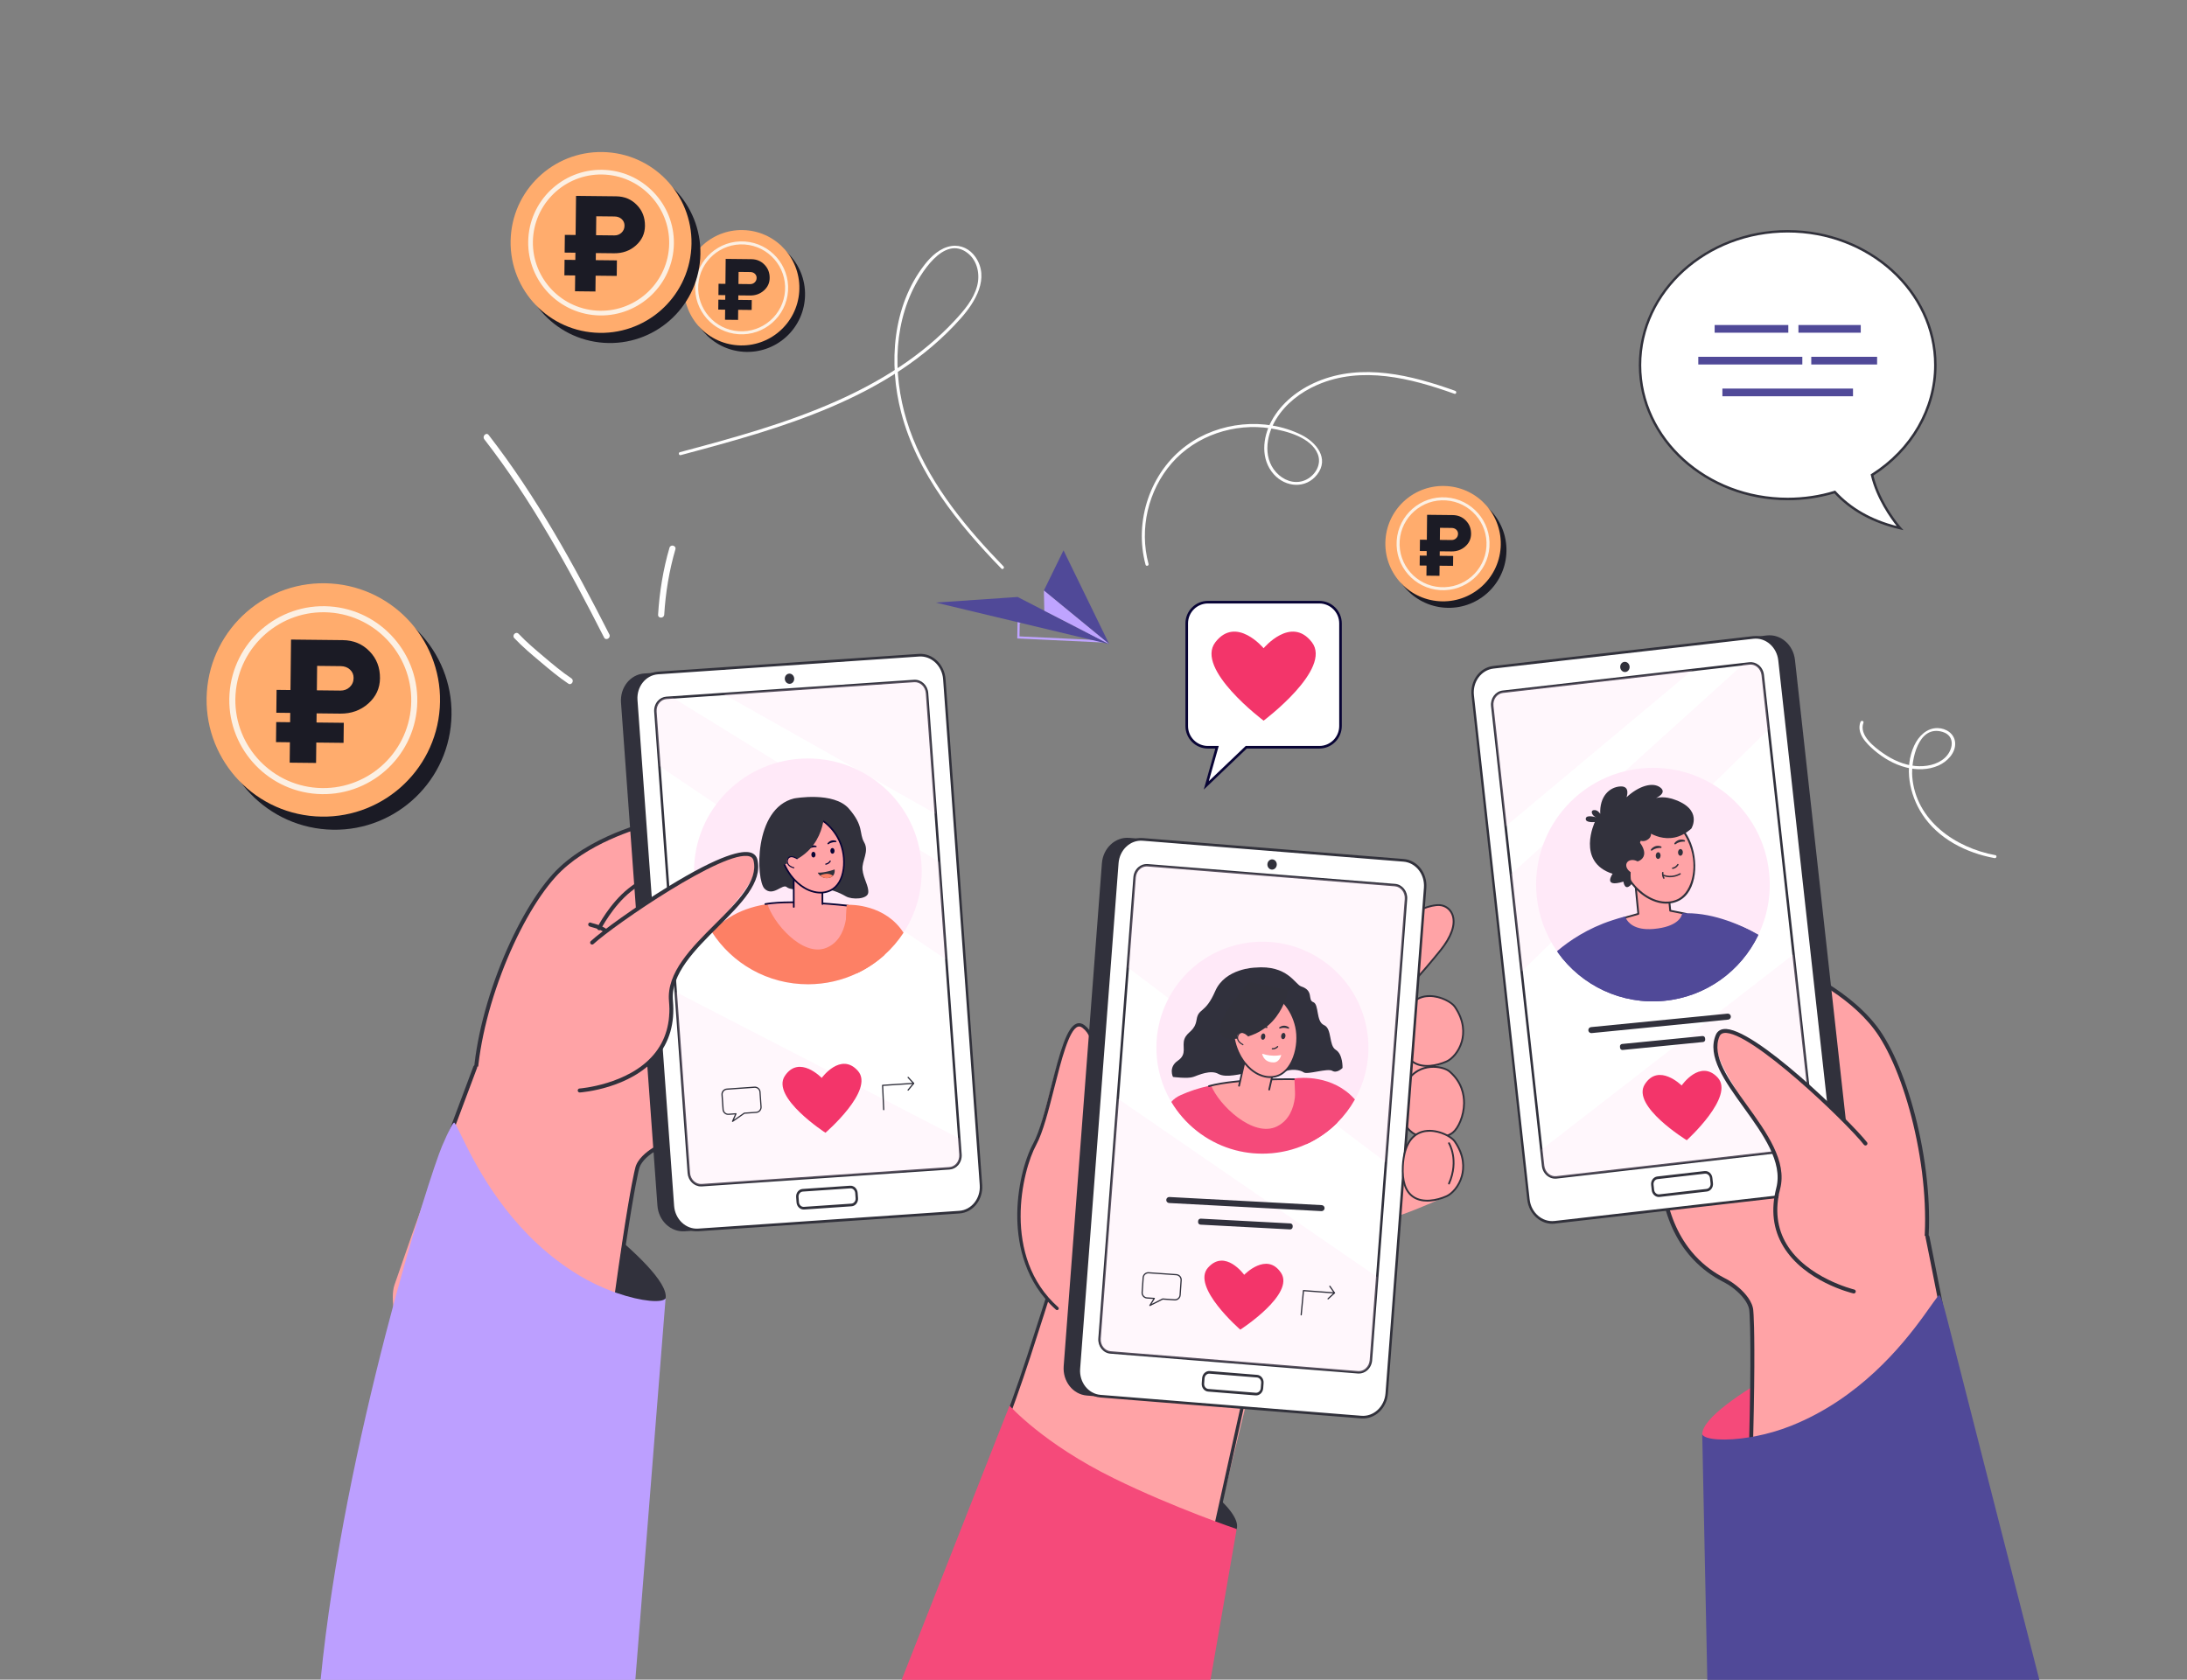 <?xml version="1.0" encoding="UTF-8"?> <svg xmlns="http://www.w3.org/2000/svg" width="1644" height="1263" viewBox="0 0 1644 1263" fill="none"><rect x="0" y="0" width="1644" height="1263" fill="#808080" stroke="none"/><g clip-path="url(#clip0_311_4856)"><path d="M450.99 776.13C471.22 748.49 486.63 724.99 486.63 724.99L497.01 614.4C497.01 614.4 441.49 630.56 416.49 658.39C411.43 664.02 339.6 761.31 358.06 863.63L451 776.12L450.99 776.13Z" fill="#FFA3A6"></path><path d="M356.85 822.081C356.03 822.081 355.37 821.401 355.37 820.581C355.52 794.381 362.26 762.361 374.36 730.431C385.78 700.271 400.74 673.651 415.4 657.401C441.7 628.221 489.37 617.331 489.85 617.221C490.3 617.121 490.77 617.231 491.12 617.531C491.47 617.821 491.67 618.271 491.66 618.731L488.14 725.041C488.14 725.311 488.05 725.581 487.9 725.811C487.75 726.051 472.23 749.661 452.21 777.021C451.72 777.681 450.79 777.831 450.13 777.341C449.47 776.851 449.32 775.921 449.81 775.261C468.46 749.771 483.19 727.551 485.18 724.531L488.62 620.601C479.61 622.921 440.34 634.201 417.61 659.401C403.19 675.391 388.45 701.671 377.15 731.501C365.18 763.111 358.5 794.751 358.36 820.611C358.36 821.431 357.69 822.091 356.87 822.091L356.85 822.081Z" fill="#31313C"></path><path d="M398.73 881.04C398.73 881.04 504.28 952.53 500.36 976.22C499.24 982.97 464.3 976.48 464.3 976.48L398.73 881.04Z" fill="#31313C"></path><path d="M450.4 699.461C450.17 699.461 449.95 699.41 449.73 699.3C449 698.93 448.7 698.03 449.07 697.3C449.44 696.57 458.25 679.341 472.36 668.101C485.44 657.681 504.62 648.77 504.81 648.68C505.56 648.34 506.44 648.661 506.79 649.411C507.13 650.161 506.81 651.041 506.06 651.391C505.87 651.481 487.02 660.241 474.22 670.441C460.63 681.261 451.82 698.481 451.73 698.651C451.47 699.171 450.94 699.471 450.4 699.471V699.461Z" fill="#31313C"></path><path d="M566.13 758C566.13 758 567.14 838.9 502.29 859.31C493.66 862.03 480.64 870.04 478.9 878.91C478.9 878.91 473.59 876.24 450.8 1067.14H308.56C315.64 1045.23 289.32 987.22 296.53 966.18C333.67 857.82 357.24 802.42 357.24 802.42L566.12 757.99L566.13 758Z" fill="#FFA3A6"></path><path d="M450.98 1071.92C450.92 1071.92 450.86 1071.92 450.8 1071.91C449.98 1071.81 449.4 1071.07 449.5 1070.25C453.93 1034.12 457.97 1002.92 461.85 974.85L462.24 972.06C464.1 958.65 465.91 946.11 467.62 934.78C467.62 934.77 467.62 934.75 467.62 934.74C474.23 891.01 477.19 879.54 477.45 878.58C478.86 871.6 486.14 866.06 490.37 863.37C492.05 862.3 493.8 861.31 495.59 860.44C496.13 860.17 496.67 859.92 497.21 859.68C497.59 859.52 497.89 859.39 498.19 859.26C498.22 859.25 498.25 859.24 498.28 859.22C499.21 858.83 500.13 858.47 501.02 858.18C501.23 858.1 501.46 858.03 501.7 857.96L501.76 857.94C501.76 857.94 501.83 857.91 501.86 857.9C501.9 857.88 501.91 857.88 501.95 857.87C502.2 857.79 502.45 857.71 502.7 857.63H502.71C502.71 857.63 502.78 857.6 502.82 857.59C507.11 856.18 511.23 854.46 515.08 852.47C516.99 851.48 518.88 850.4 520.72 849.24C525.22 846.41 529.45 843.11 533.28 839.42C533.31 839.38 533.34 839.35 533.38 839.31C544.82 828.28 553.36 813.52 558.75 795.45C558.75 795.43 558.76 795.41 558.77 795.39C560.72 788.87 562.22 782.01 563.24 775C564.7 764.97 564.64 758.11 564.64 758.04C564.64 757.22 565.29 756.54 566.11 756.53C566.92 756.49 567.61 757.18 567.62 758C567.62 758.29 567.69 765.14 566.19 775.42C565.15 782.59 563.6 789.62 561.61 796.29C561.61 796.31 561.6 796.33 561.59 796.35C556.06 814.84 547.3 829.99 535.54 841.36C535.51 841.4 535.48 841.43 535.44 841.46C531.44 845.33 527.02 848.8 522.3 851.75C520.39 852.95 518.42 854.08 516.44 855.1C512.49 857.15 508.25 858.92 503.85 860.37C503.82 860.39 503.78 860.4 503.74 860.41L503.63 860.45C503.37 860.54 503.11 860.62 502.84 860.7C502.83 860.7 502.81 860.7 502.8 860.71C502.8 860.71 502.8 860.71 502.79 860.71L502.59 860.78C502.4 860.84 502.2 860.9 502 860.98C501.14 861.27 500.28 861.6 499.41 861.97C499.38 861.98 499.34 862 499.31 862.01C499.02 862.13 498.75 862.25 498.47 862.37C497.93 862.61 497.42 862.85 496.9 863.11C495.21 863.94 493.55 864.87 491.96 865.88C485.43 870.03 481.2 874.89 480.35 879.21C480.35 879.25 480.33 879.28 480.32 879.32C480.29 879.43 477.29 890.61 470.56 935.15C470.56 935.16 470.56 935.18 470.56 935.19C468.85 946.52 467.04 959.06 465.18 972.47L464.79 975.26C460.91 1003.31 456.88 1034.5 452.45 1070.62C452.36 1071.37 451.72 1071.93 450.97 1071.93L450.98 1071.92Z" fill="#31313C"></path><path d="M301.23 973.131C301.07 973.131 300.9 973.101 300.74 973.051C299.96 972.781 299.55 971.93 299.82 971.16C307.97 947.67 313.53 927.911 318.44 910.471C323.21 893.521 327.72 877.521 333.7 861.261C336.01 855.001 338.17 849.141 340.18 843.721C345.38 829.711 350.38 816.371 355.04 804.061C355.04 804.051 355.04 804.031 355.05 804.021C355.58 802.621 355.85 801.901 355.85 801.901C356.14 801.131 357 800.751 357.77 801.041C358.54 801.331 358.92 802.191 358.63 802.961C358.63 802.961 358.36 803.671 357.85 805.031C357.84 805.081 357.82 805.121 357.8 805.161C353.15 817.451 348.16 830.771 342.97 844.751C340.96 850.171 338.79 856.03 336.49 862.29C330.55 878.44 326.06 894.39 321.3 911.28C316.38 928.76 310.8 948.57 302.63 972.14C302.42 972.76 301.84 973.14 301.22 973.14L301.23 973.131Z" fill="#31313C"></path><path d="M463.71 972.261C462.7 971.901 461.67 971.54 460.64 971.15C452.44 968.11 443.74 964.08 435.36 959.03C388.19 930.59 363.01 886.37 350.63 861.77C345.96 852.51 343.12 846.041 341.59 844.231C340.8 843.291 337.48 849.76 332.3 861.77C323.28 882.65 258.64 1084.62 241 1263.16H477.6L500.32 976.43L500.34 976.3L500.36 976.221C498.04 979.931 482.49 978.761 463.72 972.261H463.71Z" fill="#BC9FFF"></path><path d="M461.54 708.261C461.01 708.261 460.49 707.971 460.23 707.471C456.32 700.161 448.69 698.151 445.02 697.181C443.55 696.791 442.94 696.631 442.5 696.101C441.98 695.471 442.06 694.531 442.7 694.001C443.24 693.561 443.99 693.551 444.53 693.951C444.76 694.031 445.3 694.181 445.78 694.301C449.54 695.291 458.34 697.601 462.85 706.061C463.24 706.781 462.96 707.691 462.24 708.071C462.02 708.191 461.78 708.251 461.54 708.251V708.261Z" fill="#31313C"></path><path d="M514.65 925.85L708.31 912.66C718.78 911.95 726.6 902.14 725.77 890.75L698.39 512.56C697.57 501.17 688.41 492.52 677.94 493.23L484.28 506.42C473.81 507.13 465.99 516.94 466.82 528.33L494.2 906.52C495.02 917.91 504.18 926.56 514.65 925.85Z" fill="#31313C"></path><path d="M524.901 924.821L721.111 911.451C730.871 910.781 738.171 901.631 737.401 891.011L709.861 510.701C709.091 500.081 700.551 492.011 690.791 492.671L494.581 506.041C484.821 506.711 477.521 515.861 478.291 526.481L505.831 906.791C506.601 917.411 515.141 925.481 524.901 924.821Z" fill="white"></path><path d="M490.55 683.231L490.04 688.661V688.711L490.07 689.021V689.211L490.14 690.031C490.2 690.001 490.26 689.971 490.32 689.931C490.32 689.931 490.34 689.931 490.35 689.921C490.57 689.791 490.79 689.661 491.02 689.531L490.56 683.241L490.55 683.231ZM490.55 683.231L490.04 688.661V688.711L490.07 689.021V689.211L490.14 690.031C490.2 690.001 490.26 689.961 490.32 689.931C490.32 689.931 490.34 689.931 490.35 689.921C490.57 689.791 490.79 689.661 491.02 689.531L490.56 683.241L490.55 683.231ZM738.31 890.951L737.4 878.371L736.2 861.781L736 859.031L734.87 843.381L731.07 790.871L729.9 774.751L726.53 728.211L710.78 510.651C709.97 499.501 700.98 490.991 690.73 491.691L494.52 505.061C492.89 505.171 491.33 505.511 489.85 506.041C489.85 506.041 489.85 506.041 489.84 506.041C482.05 508.881 476.74 517.171 477.41 526.541L484.09 618.751L484.2 620.251L487.07 659.891L488.27 676.471V676.511V676.521L489.29 690.541L489.55 694.181V694.241L492.01 728.201L493.5 748.731L501.53 859.581L501.69 861.771L504.95 906.851C505.63 916.221 512.09 923.731 520.23 925.471C521.77 925.801 523.36 925.921 524.99 925.811L714.05 912.931L721.21 912.441C731.46 911.741 739.14 902.101 738.33 890.951H738.31ZM714.9 910.881L711.46 911.121L524.83 923.831C515.58 924.461 507.47 916.791 506.74 906.731L503.49 861.771L503.29 859.001L495.15 746.551L493.82 728.211L491.02 689.541L490.56 683.241V683.191L488.82 659.211V659.141L488.8 658.851L485.97 619.751L485.85 618.111L479.21 526.421C478.48 516.361 485.41 507.661 494.66 507.031L684.72 494.081L690.86 493.661C700.11 493.031 708.22 500.701 708.95 510.761L724.69 728.191L727.93 772.891L729.13 789.521L732.9 841.561L733.95 856.071L734.36 861.761L735.5 877.491L736.48 891.071C737.21 901.131 730.28 909.831 721.03 910.461L714.89 910.881H714.9ZM490.55 683.231L490.04 688.661V688.711L490.07 689.021V689.211L490.14 690.031C490.2 690.001 490.26 689.961 490.32 689.931C490.32 689.931 490.34 689.931 490.35 689.921C490.57 689.791 490.79 689.661 491.02 689.531L490.56 683.241L490.55 683.231Z" fill="#31313B"></path><path d="M526.94 892.11C521.74 892.11 517.3 887.73 516.89 882.06L491.78 535.22C491.56 532.25 492.52 529.3 494.39 527.14C496.1 525.18 498.41 524 500.92 523.83L687.09 511.15C692.54 510.78 697.35 515.27 697.78 521.18L722.89 868.02C723.11 870.99 722.15 873.94 720.28 876.1C718.58 878.06 716.26 879.24 713.75 879.41L527.58 892.1C527.37 892.11 527.16 892.12 526.95 892.12L526.94 892.11ZM493.61 535.09L518.72 881.93C519.07 886.82 522.99 890.57 527.45 890.25L713.62 877.56C715.63 877.42 717.51 876.47 718.89 874.88C720.45 873.09 721.24 870.63 721.06 868.14L695.95 521.3C695.6 516.41 691.68 512.67 687.22 512.98L501.05 525.66C499.04 525.8 497.17 526.75 495.78 528.34C494.22 530.13 493.43 532.59 493.61 535.08V535.09Z" fill="#31313C"></path><path d="M597.01 510.121C596.86 508.001 595.15 506.391 593.21 506.531C591.26 506.661 589.81 508.491 589.96 510.601C590.11 512.721 591.82 514.331 593.76 514.191C595.71 514.061 597.16 512.231 597.01 510.121Z" fill="#31313B"></path><path d="M604.38 908.47L640.06 906.04C642.46 905.88 644.27 903.6 644.08 900.99L643.79 897.03C643.6 894.42 641.48 892.41 639.08 892.57L603.4 895.001C601 895.161 599.19 897.44 599.37 900.05L599.66 904.011C599.85 906.621 601.97 908.63 604.37 908.47H604.38Z" fill="white"></path><path d="M645 900.931L644.71 896.971C644.48 893.801 641.93 891.391 639.01 891.591L603.33 894.021C600.42 894.221 598.24 896.961 598.47 900.131L598.76 904.091C598.99 907.261 601.54 909.671 604.46 909.481L640.14 907.051C643.05 906.851 645.23 904.111 645.01 900.951L645 900.931ZM600.57 903.951L600.28 899.991C600.13 897.921 601.56 896.121 603.47 895.991L639.15 893.561C641.06 893.431 642.73 895.011 642.88 897.091L643.17 901.051C643.32 903.131 641.89 904.921 639.98 905.051L604.3 907.481C602.39 907.611 600.72 906.031 600.57 903.951Z" fill="#31313B"></path><g opacity="0.2"><path d="M543.85 521.83L703.43 611.981L696.86 521.24C696.47 515.83 692.12 511.73 687.15 512.07L543.85 521.83Z" fill="#FFD5F1"></path></g><g opacity="0.2"><path d="M507.95 745.86L517.81 881.99C518.2 887.39 522.55 891.5 527.52 891.16L713.69 878.48C718.66 878.14 722.37 873.48 721.98 868.08L721.11 856.01L507.96 745.86H507.95Z" fill="#FFD5F1"></path></g><g opacity="0.2"><path d="M492.69 535.161L495.65 576.031L711.36 721.551L706.05 648.211L505.53 524.451L500.98 524.761C496.01 525.101 492.3 529.751 492.69 535.161Z" fill="#FFD5F1"></path></g><path d="M1360.66 889.029C1345.17 858.479 1333.75 832.799 1333.75 832.799L1341.38 721.989C1341.38 721.989 1393.56 746.919 1413.73 778.419C1417.81 784.799 1472.97 892.409 1438.22 990.409L1360.65 889.029H1360.66Z" fill="#FFA3A6"></path><path d="M1446.38 949.62C1446.3 949.62 1446.22 949.62 1446.15 949.6C1445.34 949.47 1444.78 948.709 1444.91 947.899C1448.94 922.359 1447.47 890.05 1440.77 856.92C1434.44 825.66 1424.14 797.34 1412.5 779.23C1394.15 750.68 1357.22 733.21 1348.7 729.46L1335.29 832.58C1336.77 835.89 1347.71 860.2 1361.99 888.36C1362.36 889.09 1362.07 889.99 1361.34 890.36C1360.61 890.73 1359.71 890.44 1359.34 889.71C1344.01 859.48 1332.52 833.66 1332.4 833.41C1332.29 833.16 1332.25 832.88 1332.28 832.61L1345.99 727.13C1346.05 726.67 1346.32 726.27 1346.71 726.04C1347.11 725.81 1347.59 725.77 1348.02 725.94C1348.47 726.12 1393.75 744.58 1414.99 777.62C1426.82 796.03 1437.28 824.72 1443.68 856.33C1450.45 889.79 1451.93 922.48 1447.85 948.36C1447.73 949.09 1447.1 949.62 1446.38 949.62Z" fill="#31313C"></path><path d="M1395.27 1001.01C1395.27 1001.01 1279.55 1054.5 1279.59 1078.51C1279.6 1085.35 1315.13 1084.6 1315.13 1084.6L1395.26 1001.02L1395.27 1001.01Z" fill="#F54A7A"></path><path d="M1373.87 813.49C1373.24 813.49 1372.65 813.08 1372.45 812.45C1372.39 812.27 1366.48 793.85 1354.82 780.97C1343.83 768.83 1326.65 757.14 1326.48 757.03C1325.8 756.57 1325.62 755.64 1326.08 754.96C1326.54 754.28 1327.47 754.1 1328.15 754.56C1328.33 754.68 1345.8 766.57 1357.03 778.97C1369.13 792.34 1375.04 810.77 1375.29 811.55C1375.54 812.33 1375.1 813.17 1374.32 813.42C1374.17 813.47 1374.02 813.49 1373.87 813.49Z" fill="#31313C"></path><path d="M1249.96 852.529C1249.96 852.529 1235.89 932.209 1296.58 962.829C1304.66 966.909 1316.21 976.909 1316.5 985.959C1316.5 985.959 1322.17 984.189 1313.8 1176.26L1454.17 1199.25C1450.72 1176.48 1486.07 1123.49 1482.36 1101.56C1463.23 988.619 1448.92 930.139 1448.92 930.139L1249.97 852.529H1249.96Z" fill="#FFA3A6"></path><path d="M1313.1 1180.96C1313.1 1180.96 1313.06 1180.96 1313.04 1180.96C1312.22 1180.93 1311.58 1180.23 1311.61 1179.41C1313.08 1143.03 1314.14 1111.6 1314.85 1083.32L1314.92 1080.49C1315.25 1066.96 1315.49 1054.29 1315.64 1042.84C1315.64 1042.83 1315.64 1042.82 1315.64 1042.81C1316.2 997.749 1315.04 986.229 1315.03 986.119C1315.03 986.079 1315.03 986.049 1315.03 986.009C1314.89 981.609 1311.5 976.129 1305.73 970.979C1304.33 969.719 1302.84 968.529 1301.31 967.449C1300.84 967.109 1300.37 966.789 1299.91 966.489C1299.65 966.319 1299.38 966.149 1299.11 965.979C1299.07 965.959 1299.04 965.939 1299.01 965.919C1298.21 965.409 1297.42 964.949 1296.64 964.539C1296.43 964.419 1296.24 964.329 1296.05 964.229L1295.95 964.179C1295.95 964.179 1295.9 964.149 1295.88 964.139C1295.85 964.129 1295.83 964.109 1295.8 964.099C1295.53 963.959 1295.26 963.819 1294.99 963.679C1294.96 963.659 1294.92 963.639 1294.89 963.619C1290.78 961.479 1286.89 959.049 1283.32 956.379C1281.53 955.049 1279.77 953.619 1278.08 952.119C1273.91 948.439 1270.11 944.309 1266.78 939.839C1266.75 939.799 1266.73 939.759 1266.7 939.729C1256.94 926.609 1250.74 910.249 1248.27 891.109C1248.27 891.089 1248.27 891.059 1248.26 891.039C1247.37 884.129 1246.98 876.949 1247.11 869.699C1247.3 859.309 1248.47 852.559 1248.52 852.269C1248.66 851.459 1249.44 850.919 1250.24 851.059C1251.05 851.199 1251.59 851.969 1251.45 852.779C1251.44 852.849 1250.27 859.599 1250.09 869.739C1249.96 876.829 1250.34 883.839 1251.21 890.589C1251.21 890.609 1251.21 890.639 1251.22 890.659C1253.62 909.369 1259.66 925.309 1269.17 938.049C1269.2 938.089 1269.22 938.129 1269.25 938.169C1272.43 942.429 1276.07 946.379 1280.05 949.889C1281.68 951.329 1283.38 952.709 1285.1 953.989C1288.57 956.579 1292.36 958.949 1296.37 961.029C1296.4 961.049 1296.44 961.069 1296.47 961.089C1296.71 961.209 1296.94 961.329 1297.18 961.449C1297.21 961.459 1297.23 961.479 1297.26 961.489C1297.3 961.509 1297.34 961.529 1297.39 961.559H1297.41C1297.63 961.679 1297.85 961.789 1298.07 961.909C1298.87 962.329 1299.72 962.819 1300.56 963.359C1300.59 963.379 1300.62 963.389 1300.64 963.409C1300.95 963.599 1301.24 963.789 1301.54 963.979C1302.05 964.319 1302.54 964.649 1303.04 965.009C1304.65 966.149 1306.23 967.409 1307.71 968.739C1311.44 972.069 1317.74 978.729 1318 985.839C1318.1 986.839 1319.17 998.629 1318.62 1042.85C1318.62 1042.86 1318.62 1042.87 1318.62 1042.88C1318.48 1054.34 1318.24 1067.01 1317.9 1080.55L1317.83 1083.37C1317.12 1111.67 1316.06 1143.12 1314.59 1179.51C1314.56 1180.31 1313.9 1180.94 1313.1 1180.94V1180.96Z" fill="#31313C"></path><path d="M1476.84 1107.67C1476.13 1107.67 1475.5 1107.16 1475.38 1106.44C1471.12 1081.86 1468.82 1061.41 1466.79 1043.36C1464.83 1025.92 1462.98 1009.46 1459.72 992.56C1458.46 986.02 1457.27 979.88 1456.16 974.21C1451.9 952.42 1448.92 937.65 1447.92 932.74C1447.92 932.7 1447.9 932.66 1447.9 932.62C1447.61 931.19 1447.46 930.44 1447.46 930.44C1447.29 929.64 1447.81 928.85 1448.62 928.68C1449.42 928.51 1450.21 929.03 1450.38 929.84C1450.38 929.84 1450.54 930.6 1450.83 932.07C1450.83 932.07 1450.83 932.09 1450.83 932.1C1451.81 936.96 1454.8 951.77 1459.08 973.64C1460.19 979.31 1461.38 985.45 1462.64 992C1465.92 1009.01 1467.78 1025.54 1469.74 1043.03C1471.77 1061.03 1474.06 1081.44 1478.3 1105.93C1478.44 1106.74 1477.9 1107.51 1477.09 1107.65C1477 1107.67 1476.92 1107.67 1476.83 1107.67H1476.84Z" fill="#31313C"></path><path d="M1279.6 1078.51V1078.6V1078.73L1283.42 1263.17H1533.02C1533.02 1263.17 1469.48 1014.81 1463.95 992.74C1460.77 980.05 1458.55 973.13 1457.61 973.93C1455.81 975.47 1451.95 981.4 1445.85 989.78C1429.66 1012.05 1397.66 1051.62 1346.51 1072.06C1337.42 1075.69 1328.19 1078.26 1319.6 1079.94C1318.52 1080.16 1317.45 1080.35 1316.39 1080.54C1296.82 1083.92 1281.27 1082.56 1279.59 1078.52L1279.6 1078.51Z" fill="#504998"></path><path d="M1361.46 820.37C1361.14 820.37 1360.83 820.27 1360.56 820.06C1359.91 819.56 1359.78 818.63 1360.28 817.97C1366.11 810.35 1375.16 809.49 1379.03 809.12C1379.53 809.07 1380.09 809.02 1380.32 808.97C1380.91 808.67 1381.66 808.79 1382.12 809.32C1382.66 809.94 1382.6 810.88 1381.98 811.42C1381.46 811.88 1380.83 811.94 1379.31 812.08C1375.54 812.44 1367.68 813.19 1362.64 819.77C1362.35 820.15 1361.9 820.35 1361.46 820.35V820.37Z" fill="#31313C"></path><path d="M1374.33 895.8L1181.49 917.94C1171.07 919.14 1161.6 910.91 1160.34 899.56L1118.7 522.67C1117.45 511.32 1124.88 501.15 1135.31 499.95L1328.15 477.81C1338.57 476.61 1348.04 484.84 1349.3 496.19L1390.94 873.08C1392.19 884.43 1384.76 894.6 1374.33 895.8Z" fill="#31313C"></path><path d="M1364.06 896.65L1168.68 919.08C1158.96 920.2 1150.13 912.52 1148.96 901.93L1107.08 522.93C1105.91 512.34 1112.84 502.86 1122.57 501.74L1317.95 479.31C1327.67 478.19 1336.5 485.87 1337.67 496.46L1379.55 875.46C1380.72 886.05 1373.79 895.53 1364.06 896.65Z" fill="white"></path><path d="M1354.72 659.11C1354.96 659.19 1355.2 659.28 1355.45 659.37C1355.45 659.37 1355.47 659.37 1355.48 659.37C1355.55 659.4 1355.61 659.42 1355.68 659.44L1355.59 658.62L1355.57 658.43L1355.54 658.12V658.07L1354.04 652.83L1354.73 659.1L1354.72 659.11ZM1354.72 659.11C1354.96 659.19 1355.2 659.28 1355.45 659.37C1355.45 659.37 1355.47 659.37 1355.48 659.37C1355.55 659.39 1355.61 659.42 1355.68 659.44L1355.59 658.62L1355.57 658.43L1355.54 658.12V658.07L1354.04 652.83L1354.73 659.1L1354.72 659.11ZM1168.78 920.06L1175.91 919.24L1364.17 897.63C1365.79 897.44 1367.34 897.04 1368.79 896.43C1376.48 893.24 1381.48 884.69 1380.45 875.35L1375.49 830.42L1375.25 828.24L1363.05 717.78L1360.79 697.31L1357.06 663.47V663.42L1356.65 659.8L1355.11 645.82V645.79V645.77L1353.28 629.25L1348.92 589.75L1348.75 588.26L1338.6 496.37C1337.57 487.03 1330.83 479.84 1322.66 478.46C1322.66 478.46 1322.65 478.46 1322.64 478.46C1321.09 478.21 1319.49 478.16 1317.87 478.34L1122.49 500.77C1112.28 501.94 1104.98 511.94 1106.21 523.05L1130.17 739.86L1135.29 786.24L1137.07 802.31L1142.85 854.64L1144.57 870.24L1144.87 872.98L1146.7 889.51L1148.08 902.06C1149.31 913.18 1158.61 921.26 1168.82 920.09L1168.78 920.06ZM1168.56 918.09C1159.35 919.15 1150.96 911.85 1149.85 901.83L1148.35 888.3L1146.62 872.63L1146 866.97L1144.4 852.5L1138.67 800.64L1136.84 784.07L1131.92 739.51L1107.98 522.83C1106.87 512.81 1113.46 503.79 1122.67 502.73L1128.78 502.03L1318.04 480.3C1327.25 479.24 1335.64 486.54 1336.75 496.56L1346.84 587.93L1347.02 589.56L1351.32 628.53L1351.35 628.82V628.89L1354 652.79V652.84L1354.69 659.11L1358.95 697.65L1360.97 715.93L1373.35 828L1373.66 830.77L1378.61 875.57C1379.71 885.6 1373.13 894.61 1363.92 895.67L1178.07 917.01L1174.65 917.4L1168.54 918.1L1168.56 918.09ZM1354.72 659.11C1354.96 659.19 1355.2 659.28 1355.45 659.37C1355.45 659.37 1355.47 659.37 1355.48 659.37C1355.55 659.39 1355.61 659.42 1355.68 659.44L1355.59 658.62L1355.57 658.43L1355.54 658.12V658.07L1354.04 652.83L1354.73 659.1L1354.72 659.11Z" fill="#31313B"></path><path d="M1169.05 886.28C1166.92 886.28 1164.83 885.54 1163.09 884.15C1160.85 882.37 1159.38 879.64 1159.06 876.68L1120.87 531.04C1120.22 525.16 1124.12 519.87 1129.56 519.24L1314.94 497.96C1317.44 497.67 1319.93 498.41 1321.96 500.03C1324.2 501.81 1325.67 504.54 1325.99 507.5L1364.18 853.14C1364.83 859.02 1360.93 864.31 1355.49 864.94L1170.11 886.22C1169.76 886.26 1169.4 886.28 1169.05 886.28ZM1315.99 499.74C1315.71 499.74 1315.43 499.76 1315.14 499.79L1129.76 521.07C1125.32 521.58 1122.15 525.96 1122.69 530.84L1160.88 876.48C1161.15 878.96 1162.38 881.23 1164.23 882.71C1165.88 884.02 1167.89 884.62 1169.89 884.39L1355.27 863.11C1359.71 862.6 1362.88 858.22 1362.34 853.34L1324.15 507.7C1323.88 505.22 1322.65 502.95 1320.8 501.47C1319.38 500.34 1317.7 499.74 1315.98 499.74H1315.99Z" fill="#31313C"></path><path d="M1217.96 501.89C1217.73 499.78 1219.11 497.889 1221.05 497.669C1222.99 497.449 1224.75 498.98 1224.98 501.09C1225.21 503.2 1223.83 505.089 1221.89 505.309C1219.95 505.529 1218.19 504 1217.96 501.89Z" fill="#31313B"></path><path d="M1282.93 894.98L1247.4 899.06C1245.01 899.33 1242.81 897.43 1242.53 894.82L1242.09 890.87C1241.8 888.26 1243.52 885.91 1245.92 885.63L1281.45 881.55C1283.84 881.28 1286.04 883.18 1286.32 885.79L1286.76 889.74C1287.05 892.35 1285.33 894.7 1282.93 894.98Z" fill="white"></path><path d="M1247.51 900.04L1283.04 895.96C1285.94 895.63 1288.01 892.79 1287.66 889.63L1287.22 885.68C1286.87 882.52 1284.23 880.22 1281.33 880.56L1245.8 884.64C1242.9 884.98 1240.83 887.81 1241.18 890.97L1241.62 894.92C1241.97 898.08 1244.61 900.37 1247.51 900.04ZM1282.83 893.99L1247.3 898.07C1245.4 898.29 1243.67 896.78 1243.44 894.71L1243 890.76C1242.77 888.69 1244.13 886.83 1246.03 886.61L1281.56 882.53C1283.46 882.31 1285.19 883.82 1285.42 885.89L1285.86 889.84C1286.09 891.91 1284.73 893.77 1282.83 893.99Z" fill="#31313B"></path><g opacity="0.2"><path d="M1272.36 503.779L1131.77 621.369L1121.78 530.949C1121.18 525.559 1124.71 520.739 1129.66 520.169L1272.36 503.789V503.779Z" fill="#FFD5F1"></path></g><g opacity="0.2"><path d="M1348.28 717.58L1363.27 853.25C1363.87 858.63 1360.33 863.46 1355.39 864.03L1170.01 885.31C1165.06 885.88 1160.57 881.97 1159.97 876.58L1158.64 864.55L1348.28 717.58Z" fill="#FFD5F1"></path></g><g opacity="0.2"><path d="M1325.08 507.6L1329.58 548.33L1143.83 730.55L1135.75 657.46L1310.5 499.39L1315.03 498.87C1319.98 498.3 1324.47 502.21 1325.07 507.6H1325.08Z" fill="#FFD5F1"></path></g><path d="M1087.48 798.12C1087.48 798.12 1066.76 807.66 1051.69 812.72L1054.44 764.56L1087.48 798.12Z" fill="#FFA3A6"></path><path d="M1087.48 798.12C1095.58 794.46 1107.32 776.93 1093.56 756.96C1088.67 749.86 1056.59 736.74 1054.52 775.44C1052.84 806.94 1076.23 803.21 1087.48 798.12Z" fill="#FFA3A6"></path><path d="M1072.86 802.2C1068.91 802.2 1065.09 801.34 1061.92 799.17C1055.93 795.07 1053.21 787.08 1053.83 775.4C1054.82 756.86 1062.65 750.82 1069.05 749.01C1079.2 746.15 1091.22 752.36 1094.12 756.57C1101.69 767.55 1101.25 777.13 1099.55 783.23C1097.31 791.28 1092.01 796.83 1087.76 798.75C1083.39 800.72 1078.02 802.2 1072.86 802.2ZM1074.66 749.64C1072.9 749.64 1071.14 749.85 1069.43 750.33C1060.88 752.74 1055.96 761.44 1055.21 775.47C1054.61 786.63 1057.13 794.22 1062.7 798.03C1069.54 802.71 1079.84 800.82 1087.2 797.49C1091.04 795.76 1096.13 790.44 1098.24 782.86C1099.86 777.04 1100.27 767.89 1093 757.35C1090.78 754.12 1082.76 749.64 1074.67 749.64H1074.66Z" fill="#31313B"></path><path d="M1092.17 851.559C1099.06 845.939 1108.07 821.459 1089.66 805.679C1083.11 800.069 1055.96 797.329 1053.3 828.759C1050.65 860.189 1082.6 859.359 1092.17 851.559Z" fill="#FFA3A6"></path><path d="M1076.71 856.799C1072.3 856.799 1067.77 855.909 1063.87 853.849C1058.03 850.769 1051.34 843.899 1052.62 828.709C1054 812.399 1061.79 805.889 1068.09 803.309C1076.85 799.719 1086.5 802.079 1090.11 805.169C1099.46 813.179 1101.33 822.909 1101.25 829.659C1101.13 839.399 1096.77 848.719 1092.62 852.099C1089.1 854.959 1083.05 856.799 1076.72 856.799H1076.71ZM1077.49 802.889C1074.61 802.889 1071.54 803.379 1068.61 804.579C1062.67 807.019 1055.31 813.199 1053.99 828.819C1052.77 843.259 1059.04 849.739 1064.51 852.629C1074.01 857.639 1086.77 855.079 1091.74 851.029C1095.64 847.849 1099.75 838.979 1099.87 829.639C1099.95 823.179 1098.17 813.879 1089.21 806.209C1087.13 804.429 1082.61 802.889 1077.49 802.889Z" fill="#31313B"></path><path d="M1087.48 899.44C1087.48 899.44 1066.76 908.98 1051.69 914.04L1054.44 865.88L1087.48 899.44Z" fill="#FFA3A6"></path><path d="M967.18 752.14C967.18 752.14 1061.46 674.5 1084.38 680.93C1092.36 683.17 1098.84 694.61 1082.9 714.5C1057.11 746.69 1008.26 797.55 1008.26 797.55L967.18 752.14Z" fill="#FFA3A6"></path><path d="M1008.27 798.24H1008.26C1008.07 798.24 1007.89 798.16 1007.76 798.01L966.68 752.6C966.55 752.46 966.49 752.28 966.5 752.09C966.51 751.9 966.6 751.73 966.75 751.61C966.99 751.42 990.64 731.97 1016.8 713.56C1052.06 688.74 1074.86 677.54 1084.57 680.27C1088.47 681.37 1091.43 684.26 1092.7 688.21C1094.29 693.15 1093.97 701.79 1083.44 714.93C1057.92 746.77 1009.25 797.51 1008.76 798.02C1008.63 798.15 1008.45 798.23 1008.27 798.23V798.24ZM968.17 752.22L1008.27 796.55C1013.55 791.04 1058.28 744.12 1082.36 714.08C1090.28 704.2 1093.48 695.17 1091.38 688.64C1090.25 685.13 1087.63 682.57 1084.18 681.6C1062.78 675.58 975.97 745.85 968.16 752.22H968.17Z" fill="#31313B"></path><path d="M888.51 1105.23C888.51 1105.23 934.18 1134.71 929.63 1149.73C925.08 1164.75 876.6 1128.42 876.6 1128.42L888.51 1105.22V1105.23Z" fill="#31313C"></path><path d="M801.43 936.13C801.43 936.13 789.83 969.16 773.44 1019.54C757.05 1069.92 740.97 1107.42 740.97 1107.42L910.22 1164.44L958.76 965.23L801.43 936.12V936.13Z" fill="#FFA3A6"></path><path d="M910.21 1165.7C910.08 1165.7 909.94 1165.68 909.81 1165.63L740.56 1108.61C740.23 1108.5 739.96 1108.25 739.82 1107.94C739.68 1107.62 739.67 1107.26 739.82 1106.94C739.98 1106.57 756.07 1068.91 772.25 1019.16C788.45 969.36 800.84 929.07 800.96 928.67C801.06 928.34 801.29 928.07 801.6 927.92C801.91 927.77 802.26 927.75 802.59 927.87L950.69 982.43C951.28 982.65 951.61 983.26 951.48 983.87L911.44 1164.72C911.36 1165.07 911.14 1165.36 910.83 1165.54C910.64 1165.65 910.43 1165.7 910.22 1165.7H910.21ZM742.64 1106.67L909.29 1162.82L948.8 984.39L802.97 930.66C800.75 937.87 789.24 975.03 774.63 1019.93C760.06 1064.72 745.56 1099.74 742.64 1106.67Z" fill="#31313C"></path><path d="M819.209 954.88C819.209 954.88 805.609 993.74 794.619 983.87C756.879 950 762.489 894.44 774.869 867.48C789.589 835.41 797.689 761.49 814.499 771.9C824.699 778.22 820.929 808.26 819.869 833.69C819.179 850.16 820.939 864.75 823.959 869.52C830.229 879.44 840.049 888.25 841.569 897.08C847.319 930.47 819.219 954.88 819.219 954.88H819.209Z" fill="#FFA3A6"></path><path d="M794.62 985.12C794.32 985.12 794.03 985.02 793.79 984.8C770.55 964.15 765.15 936.34 764.72 916.64C764.21 893.45 770.37 871.36 776.7 859.75C781.65 850.67 785.92 833.81 790.05 817.5C796.94 790.28 802.02 772.24 809.4 769.68C811.35 769 813.32 769.42 815.26 770.9C826.88 779.81 824.76 799.08 822.52 819.48C820.24 840.23 817.88 861.69 829.59 873.83C839.47 884.07 844.3 895.63 843.94 908.17C843.21 934.05 821 954.91 820.06 955.79C819.55 956.26 818.76 956.23 818.29 955.72C817.82 955.21 817.85 954.42 818.36 953.95C818.58 953.74 840.75 932.9 841.44 908.08C841.77 896.24 837.18 885.3 827.79 875.56C815.27 862.58 817.69 840.52 820.04 819.2C822.2 799.52 824.24 780.93 813.74 772.88C812.08 771.6 810.94 771.79 810.23 772.03C803.57 774.34 797.68 797.59 792.49 818.11C788.32 834.57 784.01 851.58 778.91 860.94C768.38 880.23 752.76 944.99 795.47 982.93C795.99 983.39 796.03 984.18 795.57 984.69C795.32 984.97 794.98 985.11 794.63 985.11L794.62 985.12Z" fill="#31313C"></path><path d="M837.56 1111.71C882.84 1133.92 929.63 1149.73 929.63 1149.73L909.95 1263.16H677.77L758.88 1056.93C758.88 1056.93 784.05 1085.47 837.56 1111.71Z" fill="#F54A7A"></path><path d="M816.959 1049.35L1010.44 1064.88C1020.9 1065.72 1030.08 1057.17 1030.95 1045.78L1059.68 667.69C1060.55 656.3 1052.77 646.39 1042.31 645.55L848.829 630.02C838.369 629.18 829.189 637.73 828.319 649.12L799.589 1027.21C798.719 1038.6 806.499 1048.51 816.959 1049.35Z" fill="#31313C"></path><path d="M827.259 1049.84L1023.3 1065.57C1033.06 1066.35 1041.62 1058.38 1042.42 1047.76L1071.31 667.55C1072.12 656.93 1064.86 647.69 1055.11 646.9L859.069 631.17C849.309 630.39 840.749 638.36 839.949 648.98L811.059 1029.19C810.249 1039.81 817.509 1049.05 827.259 1049.84Z" fill="white"></path><path d="M828.929 805.83L827.619 811.12V811.17L827.589 811.48V811.67L827.509 812.49C827.569 812.47 827.639 812.44 827.699 812.42C827.699 812.42 827.719 812.42 827.729 812.42C827.969 812.32 828.209 812.22 828.449 812.13L828.919 805.84L828.929 805.83ZM828.929 805.83L827.619 811.12V811.17L827.589 811.48V811.67L827.509 812.49C827.569 812.47 827.639 812.44 827.699 812.42C827.699 812.42 827.719 812.42 827.729 812.42C827.969 812.32 828.209 812.22 828.449 812.13L828.919 805.84L828.929 805.83ZM1043.32 1047.83L1044.27 1035.25L1045.53 1018.66L1045.74 1015.91L1046.93 1000.27L1050.92 947.77L1052.15 931.65L1055.68 885.12L1072.2 667.62C1073.05 656.47 1065.41 646.73 1055.16 645.91L859.129 630.18C857.499 630.05 855.899 630.15 854.359 630.46C854.359 630.46 854.359 630.46 854.349 630.46C846.229 632.12 839.749 639.53 839.029 648.9L832.029 741.08L831.909 742.58L828.899 782.21L827.639 798.78V798.8V798.82L826.579 812.86L826.299 816.5V816.55L823.719 850.5L822.159 871.03L813.739 981.85L813.569 984.04L810.149 1029.11C809.439 1038.48 814.719 1046.86 822.519 1049.78C823.989 1050.33 825.549 1050.69 827.179 1050.82L1016.07 1065.98L1023.22 1066.56C1033.46 1067.38 1042.48 1058.98 1043.33 1047.83H1043.32ZM1017.23 1064.09L1013.8 1063.82L827.329 1048.85C818.089 1048.11 811.199 1039.33 811.959 1029.27L815.379 984.32L815.589 981.55L824.129 869.13L825.519 850.79L828.459 812.13L828.929 805.83V805.78L830.749 781.81V781.74L830.779 781.45L833.749 742.36L833.879 740.72L840.839 649.06C841.609 639 849.739 631.42 858.979 632.17L1048.88 647.41L1055.01 647.9C1064.25 648.64 1071.14 657.43 1070.38 667.48L1053.86 884.86L1050.46 929.55L1049.2 946.17L1045.25 998.2L1044.15 1012.71L1043.72 1018.39L1042.53 1034.11L1041.5 1047.68C1040.73 1057.74 1032.6 1065.32 1023.36 1064.57L1017.23 1064.08V1064.09ZM828.929 805.83L827.619 811.12V811.17L827.589 811.48V811.67L827.509 812.49C827.569 812.47 827.639 812.44 827.699 812.42C827.699 812.42 827.719 812.42 827.729 812.42C827.969 812.32 828.209 812.22 828.449 812.13L828.919 805.84L828.929 805.83Z" fill="#31313B"></path><path d="M1021.47 1032.81C1021.22 1032.81 1020.97 1032.81 1020.73 1032.78L834.729 1017.86C829.269 1017.42 825.189 1012.27 825.639 1006.36L851.979 659.62C852.209 656.65 853.579 653.88 855.759 652.02C857.739 650.33 860.199 649.51 862.709 649.71L1048.71 664.63C1054.17 665.07 1058.25 670.23 1057.8 676.13L1031.45 1022.87C1031.23 1025.84 1029.85 1028.61 1027.68 1030.47C1025.9 1031.99 1023.72 1032.81 1021.47 1032.81ZM861.969 651.52C860.159 651.52 858.399 652.18 856.949 653.42C855.149 654.96 853.999 657.28 853.809 659.76L827.469 1006.5C827.099 1011.39 830.419 1015.66 834.869 1016.02L1020.87 1030.94C1022.89 1031.11 1024.88 1030.44 1026.48 1029.06C1028.28 1027.52 1029.42 1025.21 1029.61 1022.72L1055.96 675.98C1056.33 671.09 1053.01 666.82 1048.56 666.46L862.559 651.54C862.359 651.52 862.159 651.52 861.969 651.52Z" fill="#31313C"></path><path d="M959.769 650.32C959.929 648.2 958.479 646.36 956.539 646.2C954.599 646.04 952.889 647.63 952.729 649.75C952.569 651.87 954.019 653.71 955.959 653.87C957.899 654.03 959.609 652.44 959.769 650.32Z" fill="#31313B"></path><path d="M908.279 1045.4L943.929 1048.26C946.329 1048.45 948.459 1046.47 948.659 1043.86L948.959 1039.9C949.159 1037.29 947.359 1034.99 944.959 1034.8L909.309 1031.94C906.909 1031.75 904.779 1033.73 904.579 1036.34L904.279 1040.3C904.079 1042.91 905.879 1045.21 908.279 1045.4Z" fill="white"></path><path d="M949.559 1043.93L949.859 1039.97C950.099 1036.8 947.929 1034.04 945.019 1033.8L909.369 1030.94C906.459 1030.71 903.899 1033.1 903.659 1036.26L903.359 1040.22C903.119 1043.39 905.289 1046.15 908.199 1046.39L943.849 1049.25C946.759 1049.48 949.319 1047.1 949.559 1043.93ZM905.179 1040.36L905.479 1036.4C905.639 1034.33 907.319 1032.76 909.219 1032.91L944.869 1035.77C946.779 1035.92 948.199 1037.74 948.039 1039.81L947.739 1043.77C947.579 1045.85 945.899 1047.41 943.999 1047.26L908.349 1044.4C906.439 1044.25 905.019 1042.43 905.179 1040.36Z" fill="#31313B"></path><g opacity="0.2"><path d="M1056.88 676.06L1041.84 874.03L847.75 727.42L852.9 659.69C853.31 654.28 857.67 650.23 862.64 650.62L1048.64 665.54C1053.6 665.94 1057.29 670.64 1056.88 676.05V676.06Z" fill="#FFD5F1"></path></g><g opacity="0.2"><path d="M840.259 826.07L826.559 1006.43C826.149 1011.83 829.839 1016.54 834.809 1016.94L1020.81 1031.87C1025.78 1032.27 1030.13 1028.21 1030.54 1022.81L1035.29 960.25L840.259 826.08V826.07Z" fill="#FFD5F1"></path></g><path d="M1087.48 899.44C1095.58 895.78 1107.32 878.249 1093.56 858.279C1088.67 851.179 1056.59 838.06 1054.52 876.76C1052.84 908.26 1076.23 904.53 1087.48 899.44Z" fill="#FFA3A6"></path><path d="M1072.86 903.51C1068.91 903.51 1065.09 902.65 1061.92 900.48C1055.93 896.38 1053.21 888.39 1053.83 876.71C1054.82 858.17 1062.65 852.13 1069.05 850.32C1079.2 847.45 1091.22 853.67 1094.12 857.88C1101.69 868.86 1101.25 878.44 1099.55 884.54C1097.31 892.59 1092.01 898.13 1087.76 900.06C1083.39 902.03 1078.02 903.51 1072.86 903.51ZM1074.66 850.96C1072.9 850.96 1071.14 851.17 1069.43 851.65C1060.88 854.06 1055.96 862.76 1055.21 876.79C1054.61 887.95 1057.13 895.54 1062.7 899.35C1069.54 904.02 1079.84 902.14 1087.2 898.81C1091.04 897.08 1096.13 891.76 1098.24 884.18C1099.86 878.36 1100.27 869.21 1093 858.67C1090.78 855.44 1082.76 850.96 1074.67 850.96H1074.66Z" fill="#31313B"></path><path d="M1089.24 890.64C1089.15 890.64 1089.05 890.62 1088.96 890.58C1088.61 890.43 1088.46 890.02 1088.61 889.67C1092.57 880.73 1092.38 873.14 1091.51 868.34C1090.57 863.13 1088.67 860 1088.65 859.97C1088.45 859.65 1088.55 859.23 1088.87 859.03C1089.19 858.83 1089.61 858.93 1089.81 859.25C1089.89 859.38 1097.75 872.43 1089.85 890.22C1089.74 890.48 1089.49 890.63 1089.22 890.63L1089.24 890.64Z" fill="#31313B"></path><path d="M1454.83 274.55C1454.83 218.97 1405.14 173.91 1343.83 173.91C1282.52 173.91 1232.83 218.97 1232.83 274.55C1232.83 330.13 1282.52 375.19 1343.83 375.19C1356.22 375.19 1368.13 373.35 1379.26 369.95C1388.64 380.23 1403.93 391.45 1428.25 397.08C1428.25 397.08 1412.4 379.29 1407.25 357.14C1436.01 338.95 1454.83 308.74 1454.83 274.54V274.55Z" fill="white"></path><path d="M1430.87 398.64L1428.05 397.99C1407.69 393.27 1391.19 384.19 1378.98 371.01C1367.67 374.4 1355.85 376.12 1343.84 376.12C1282.13 376.12 1231.92 330.56 1231.92 274.56C1231.92 218.56 1282.13 173 1343.84 173C1405.55 173 1455.76 218.56 1455.76 274.56C1455.76 307.55 1438.03 338.54 1408.31 357.58C1413.5 378.96 1428.79 396.31 1428.95 396.48L1430.88 398.64H1430.87ZM1379.55 368.9L1379.94 369.33C1391.39 381.88 1406.8 390.69 1425.77 395.53C1421.44 390.09 1410.46 375.03 1406.35 357.35L1406.2 356.71L1406.75 356.36C1436.27 337.69 1453.9 307.1 1453.9 274.54C1453.9 219.56 1404.52 174.82 1343.82 174.82C1283.12 174.82 1233.74 219.55 1233.74 274.54C1233.74 329.53 1283.12 374.26 1343.82 374.26C1355.85 374.26 1367.68 372.51 1378.98 369.06L1379.54 368.89L1379.55 368.9Z" fill="#31313B"></path><path d="M1392.93 292.18H1294.75V297.96H1392.93V292.18Z" fill="#504998"></path><path d="M1354.83 268.29H1276.63V274.07H1354.83V268.29Z" fill="#504998"></path><path d="M1411.05 268.29H1361.56V274.07H1411.05V268.29Z" fill="#504998"></path><path d="M1344.3 244.39H1288.93V250.17H1344.3V244.39Z" fill="#504998"></path><path d="M1398.75 244.39H1351.91V250.17H1398.75V244.39Z" fill="#504998"></path><path d="M429.52 510.06C422.24 505.21 415.51 499.48 408.84 493.85C402.33 488.35 395.73 482.8 389.87 476.6C387.83 474.44 384.58 477.7 386.62 479.85C392.76 486.35 399.7 492.15 406.53 497.9C413.2 503.51 419.94 509.21 427.2 514.04C429.67 515.69 431.98 511.7 429.52 510.07V510.06Z" fill="white"></path><path d="M458.07 477.06C431.57 424.97 403.26 373.36 367.32 327.08C365.51 324.74 362.27 328.02 364.07 330.33C399.75 376.28 427.8 427.67 454.1 479.38C455.44 482.02 459.41 479.69 458.07 477.06Z" fill="white"></path><path d="M499.31 462.19C500.3 445.72 503.06 428.93 507.7 413.08C508.53 410.23 504.1 409.02 503.26 411.86C498.51 428.09 495.71 445.31 494.7 462.19C494.52 465.15 499.12 465.14 499.3 462.19H499.31Z" fill="white"></path><path d="M991.741 452.79H908.031C899.231 452.79 892.101 459.92 892.101 468.72V545.94C892.101 554.74 899.231 561.87 908.031 561.87H914.871L906.801 590.53L936.821 561.87H991.741C1000.54 561.87 1007.67 554.74 1007.67 545.94V468.72C1007.67 459.92 1000.54 452.79 991.741 452.79Z" fill="white"></path><path d="M904.89 593.71L913.57 562.86H908.02C898.7 562.86 891.11 555.28 891.11 545.95V468.73C891.11 459.41 898.69 451.82 908.02 451.82H991.73C1001.05 451.82 1008.64 459.4 1008.64 468.73V545.95C1008.64 555.27 1001.06 562.86 991.73 562.86H937.2L904.89 593.71ZM908.03 453.77C899.78 453.77 893.07 460.48 893.07 468.73V545.95C893.07 554.2 899.78 560.91 908.03 560.91H916.15L908.7 587.38L936.43 560.91H991.74C999.99 560.91 1006.7 554.2 1006.7 545.95V468.73C1006.7 460.48 999.99 453.77 991.74 453.77H908.03Z" fill="#080435"></path><path d="M986.12 482.861C970.5 462.681 949.88 487.421 949.88 487.421C949.88 487.421 929.27 462.681 913.64 482.861C898.02 503.041 949.88 541.881 949.88 541.881C949.88 541.881 1001.74 503.041 986.12 482.861Z" fill="#F3356A"></path><path d="M764.689 480.08L764.919 467.43L785.089 460.42L832.429 483.27L764.689 480.08ZM766.539 468.6L766.359 478.52L824.529 481.26L784.999 462.18L766.539 468.6Z" fill="#BFA4FF"></path><path d="M833.78 484.31L764.95 448.89L703.43 453.1L833.78 484.31Z" fill="#504998"></path><path d="M784.7 444.01L833.78 484.31L799.46 413.83L784.7 444.01Z" fill="#504998"></path><path d="M784.7 444.01L785.01 459.21L833.78 484.31L784.7 444.01Z" fill="#BFA4FF"></path><path d="M511.7 342.22C586.72 322.23 668.63 299.71 722.14 239.49C733.05 227.21 744.22 209.09 733.24 193.23C729.14 187.31 722.49 183.91 715.24 184.98C706.82 186.23 699.96 192.67 694.95 199.13C670.87 230.12 667.81 273.37 677.44 310.27C689.4 356.1 720.4 394.17 752.73 427.53C753.76 428.59 755.39 426.97 754.36 425.9C726.92 397.58 700.92 366.42 686.19 329.41C672.46 294.93 669.52 254.32 685.2 219.94C691.31 206.55 709.47 175.95 727.63 190.49C734.85 196.28 736.81 206.48 734.51 215.09C731.8 225.23 724.61 233.54 717.63 241.06C692.93 267.65 661.69 287.01 628.71 301.66C590.95 318.43 550.94 329.39 511.11 340C509.68 340.38 510.29 342.6 511.72 342.22H511.7Z" fill="white"></path><path d="M869.34 790.9C869.84 803.85 873.41 815.95 879.32 826.54C879.7 827.23 880.09 827.91 880.5 828.59C890.47 845.28 906.34 857.96 925.12 863.85C933.6 866.51 942.68 867.79 952.08 867.42C962.74 867 972.82 864.51 981.96 860.35C990.68 856.39 998.53 850.9 1005.21 844.25C1010.41 839.06 1014.9 833.17 1018.51 826.73C1025.47 814.33 1029.2 799.92 1028.6 784.67C1026.88 740.69 989.84 706.44 945.86 708.16C901.88 709.88 867.63 746.92 869.35 790.9H869.34Z" fill="#FFE9F8"></path><path d="M943.41 727.58C943.41 727.58 920.96 728.03 913.5 745.25C906.03 762.47 900.92 757.75 899.51 766.7C898.1 775.65 892.61 775.5 890.42 781.13C888.23 786.76 892.74 792.54 885.41 797.55C878.08 802.55 881.74 809.78 881.74 809.78C881.74 809.78 892.74 811.26 896.97 809.78C901.2 808.3 910.02 804.21 915.9 807.51C921.79 810.81 933.18 807.2 937.76 806.86C942.34 806.52 958.89 809.01 964.68 806.14C970.47 803.27 977.43 804.47 980.06 806.38C982.69 808.29 997.92 803.03 1001.49 805.18C1005.06 807.33 1009.2 803.03 1009.2 803.03C1009.2 803.03 1009.58 792.75 1004.12 789.4C998.67 786.05 1001.49 773.48 995.28 770.8C989.08 768.12 991.71 755.2 987.2 753.53C982.69 751.86 987.91 744.94 978.1 741.72C973.47 740.2 967.95 725.38 943.4 727.58H943.41Z" fill="#31313D"></path><path d="M880.5 828.579C890.47 845.269 906.34 857.949 925.12 863.839C933.6 866.499 942.68 867.779 952.08 867.409C962.74 866.989 972.82 864.499 981.96 860.339C990.68 856.379 998.53 850.889 1005.21 844.239C1002.78 838.099 999.73 830.939 995.97 822.469C994.84 819.949 986.05 816.819 973.21 814.779C968.1 813.969 962.35 813.329 956.19 812.959C955.75 812.929 955.31 812.909 954.86 812.879C951.98 812.729 949.02 812.649 946 812.629H945.98C941.71 812.599 937.32 812.729 932.87 813.019C932.41 813.049 931.95 813.079 931.5 813.119C924.5 813.639 917.37 814.589 910.37 816.099C909.64 816.259 908.91 816.419 908.18 816.589C901.09 818.229 894.15 820.459 887.63 823.399C884.47 824.819 882.15 826.569 880.51 828.559L880.5 828.579Z" fill="#F54A7A"></path><path d="M973.07 810.91C973.07 810.91 978.14 837.54 960.23 846.84C942.31 856.14 915.85 830.7 910.22 815.72C910.22 815.72 945 811.03 973.08 810.91H973.07Z" fill="#FFA3A6"></path><path d="M974.4 812.18C974.73 812.15 974.98 811.87 974.99 811.54C974.99 811.18 974.71 810.87 974.35 810.87C973.92 810.87 930.63 809.99 908.65 816.05C908.3 816.15 908.09 816.51 908.19 816.86C908.29 817.21 908.65 817.42 909 817.32C930.79 811.3 973.88 812.17 974.32 812.18C974.35 812.18 974.38 812.18 974.4 812.18Z" fill="#31313C"></path><path d="M939.477 825.12L942.887 825.862C948.078 826.993 953.203 823.702 954.334 818.511L957.861 802.32C958.992 797.129 955.7 792.004 950.509 790.873L947.099 790.13C941.908 788.999 936.783 792.291 935.652 797.482L932.125 813.672C930.994 818.864 934.285 823.989 939.477 825.12Z" fill="#FFA3A6"></path><path d="M931.27 817.06C931.62 817.14 931.98 816.92 932.06 816.56L936.57 796.76C937.57 792.35 941.98 789.59 946.38 790.59L951.27 791.7C955.68 792.7 958.44 797.11 957.44 801.51L953.42 819.16C953.34 819.52 953.56 819.87 953.92 819.95C954.27 820.03 954.63 819.81 954.71 819.45L958.73 801.8C959.9 796.69 956.68 791.58 951.57 790.41L946.68 789.3C941.56 788.13 936.45 791.35 935.29 796.46L930.78 816.26C930.7 816.62 930.92 816.97 931.28 817.05L931.27 817.06Z" fill="#31313C"></path><path d="M928.04 783.279C932.35 800.839 946.18 812.529 958.94 809.389C971.7 806.249 977.56 786.469 974.24 771.899C970.22 754.269 956.1 742.649 943.34 745.789C930.58 748.929 923.73 765.709 928.04 783.279Z" fill="#FFA3A6"></path><path d="M926.93 781.26C927.07 781.98 927.22 782.7 927.41 783.43C928.38 787.39 929.84 791.13 931.72 794.49C932 795 932.3 795.5 932.6 796C933.26 797.06 933.95 798.08 934.7 799.06C935.04 799.52 935.39 799.96 935.75 800.39C937.03 801.93 938.42 803.34 939.9 804.59C940.97 805.5 942.07 806.3 943.19 807C945.59 808.52 948.08 809.55 950.58 810.1C950.85 810.16 951.12 810.21 951.39 810.26C951.83 810.34 952.26 810.4 952.7 810.45C953.6 810.54 954.49 810.58 955.39 810.54C955.85 810.52 956.31 810.49 956.77 810.44C957.55 810.35 958.33 810.21 959.1 810.02C962.22 809.25 964.94 807.53 967.23 805.15C974.55 797.54 977.5 783.21 974.89 771.74C973.28 764.72 969.97 758.32 965.57 753.5C963.62 751.36 961.45 749.52 959.12 748.09C953.91 744.88 948.4 743.86 943.2 745.14C930.64 748.23 923.61 764.17 926.95 781.26H926.93ZM928.26 781.19C924.98 764.72 931.58 749.36 943.51 746.42C946.11 745.78 948.8 745.76 951.49 746.35C953.82 746.85 956.14 747.81 958.42 749.22C960.81 750.69 963.02 752.59 965 754.85C969.04 759.45 972.1 765.46 973.6 772.05C975.22 779.15 974.62 787.62 972 794.7C970 800.11 967.07 804.19 963.51 806.61C962.04 807.62 960.46 808.34 958.79 808.74C958.22 808.88 957.66 808.99 957.09 809.06C956.63 809.13 956.17 809.17 955.71 809.2C954.81 809.25 953.91 809.23 953 809.14C952.56 809.1 952.13 809.04 951.69 808.96C949.87 808.65 948.05 808.05 946.26 807.19H946.24C944.36 806.28 942.54 805.08 940.76 803.58C939.09 802.16 937.53 800.54 936.13 798.75C935.78 798.3 935.43 797.84 935.1 797.37C934.49 796.51 933.91 795.61 933.36 794.68C933.31 794.6 933.27 794.51 933.22 794.43C932.96 793.98 932.71 793.53 932.47 793.07C930.85 790.01 929.59 786.67 928.72 783.12C928.56 782.47 928.42 781.84 928.29 781.19H928.26Z" fill="#31313C"></path><path d="M973.07 810.91C973.07 810.91 973.07 811.36 973.1 812.16C973.12 812.81 973.15 813.7 973.2 814.79C973.63 824.47 975.36 849.68 981.95 860.35C990.67 856.39 998.52 850.9 1005.2 844.25C1010.4 839.06 1014.89 833.17 1018.5 826.73C1001.89 807.86 977.12 810.37 973.52 810.85H973.49C973.21 810.88 973.07 810.91 973.07 810.91Z" fill="#F54A7A"></path><path d="M952.33 773.029C952.49 772.999 952.63 772.899 952.71 772.739C952.84 772.479 952.73 772.159 952.47 772.019C952.32 771.939 948.89 769.8 945.47 772.98C945.25 773.18 945.23 773.509 945.43 773.739C945.63 773.959 945.93 773.929 946.18 773.779C948.75 772.339 951.87 772.909 952 772.969C952.11 773.019 952.22 773.039 952.33 773.019V773.029Z" fill="#31313C"></path><path d="M968.55 773.499C968.71 773.499 968.87 773.419 968.97 773.279C969.14 773.039 969.09 772.709 968.85 772.529C968.71 772.429 965.66 769.779 961.78 772.399C961.54 772.559 961.46 772.889 961.62 773.139C961.78 773.389 962.08 773.399 962.36 773.299C965.13 772.279 968.11 773.319 968.23 773.409C968.33 773.479 968.44 773.509 968.55 773.509V773.499Z" fill="#31313C"></path><path d="M956.32 789.06C956.1 789.01 955.95 788.81 955.96 788.58C955.97 788.32 956.19 788.11 956.46 788.13C958.76 788.23 960.03 786.68 960.04 786.67C960.21 786.47 960.51 786.43 960.71 786.6C960.91 786.76 960.95 787.06 960.78 787.27C960.72 787.35 959.18 789.21 956.41 789.09C956.38 789.09 956.35 789.09 956.32 789.08V789.06Z" fill="#31313C"></path><path d="M968.18 744.64C968.18 744.64 963.34 777.11 929.77 781.05C896.2 784.99 939.09 738.3 939.09 738.3L968.19 744.64H968.18Z" fill="#31313B"></path><path d="M932.37 784.77C934.82 786.84 938.03 787.07 939.54 785.28C941.05 783.49 939.82 780.02 937.82 778.28C935.4 776.17 932.16 775.98 930.65 777.77C929.14 779.56 929.91 782.7 932.36 784.77H932.37Z" fill="#FFA3A6"></path><path d="M934.42 786.05L934.79 785.3C932.32 784.07 930.86 782.39 930.69 780.58C930.57 779.26 931.15 777.98 932.24 777.16C934.58 775.41 938.32 779.42 938.36 779.46L938.97 778.9C938.8 778.71 934.67 774.3 931.74 776.5C930.42 777.49 929.72 779.05 929.86 780.66C930.05 782.77 931.67 784.69 934.42 786.05Z" fill="#31313C"></path><path d="M963.13 793.259C963.13 793.259 956.93 794.989 948.79 792.359C948.79 792.359 949.65 798.989 957.52 798.859C961.97 798.779 963.13 793.259 963.13 793.259Z" fill="white"></path><path d="M947.9 779.211C947.69 780.521 948.25 781.691 949.13 781.831C950.02 781.971 950.9 781.021 951.11 779.721C951.32 778.411 950.76 777.241 949.88 777.101C949 776.961 948.11 777.911 947.9 779.211Z" fill="#31313D"></path><path d="M963.07 778.77C962.86 780.08 963.42 781.25 964.3 781.39C965.19 781.53 966.07 780.58 966.28 779.28C966.49 777.97 965.93 776.8 965.05 776.66C964.16 776.52 963.28 777.47 963.07 778.77Z" fill="#31313D"></path><path d="M1321.83 702.85C1321.77 703 1321.7 703.14 1321.62 703.29C1308.75 729.93 1282.71 749.45 1251.1 752.55C1218.71 755.73 1188.7 740.88 1171.04 716.16C1170.81 715.86 1170.6 715.56 1170.41 715.26C1162.1 703.35 1156.66 689.21 1155.14 673.74C1150.4 625.48 1185.68 582.51 1233.95 577.77C1282.21 573.03 1325.18 608.31 1329.92 656.58C1331.54 673.06 1328.49 688.92 1321.84 702.85H1321.83Z" fill="#FFE9F8"></path><path d="M962.95 957.08C952.21 940.96 935.28 958.58 935.28 958.58C935.28 958.58 921.01 938.75 908.1 953.18C895.19 967.61 932.35 999.8 932.35 999.8C932.35 999.8 973.69 973.19 962.95 957.07V957.08Z" fill="#F3356A"></path><path d="M1291.18 810.22C1277.95 796.08 1264.12 816.22 1264.12 816.22C1264.12 816.22 1246.8 798.99 1236.42 815.34C1226.04 831.69 1267.97 857.37 1267.97 857.37C1267.97 857.37 1304.41 824.36 1291.18 810.22Z" fill="#F3356A"></path><path d="M993.33 910.69L878.83 904.59C877.59 904.52 876.63 903.45 876.69 902.21C876.76 900.97 877.83 900.01 879.07 900.07L993.57 906.17C994.81 906.24 995.77 907.31 995.71 908.55C995.64 909.79 994.57 910.75 993.33 910.69Z" fill="#31313C"></path><path d="M969.948 919.926L902.653 916.34C901.605 916.285 900.711 917.089 900.655 918.136L900.616 918.856C900.561 919.903 901.365 920.798 902.413 920.854L969.707 924.439C970.755 924.495 971.65 923.691 971.706 922.643L971.744 921.924C971.8 920.876 970.996 919.982 969.948 919.926Z" fill="#31313C"></path><path d="M1299.07 766.69L1196.44 776.82C1195.2 776.94 1194.09 776.03 1193.97 774.79C1193.85 773.55 1194.76 772.44 1196 772.32L1298.63 762.19C1299.87 762.07 1300.98 762.98 1301.1 764.22C1301.22 765.46 1300.31 766.57 1299.07 766.69Z" fill="#31313C"></path><path d="M1279.76 779.036L1219.36 785.002C1218.37 785.1 1217.65 785.981 1217.74 786.97L1217.83 787.886C1217.93 788.875 1218.81 789.598 1219.8 789.5L1280.21 783.534C1281.2 783.437 1281.92 782.556 1281.82 781.566L1281.73 780.651C1281.64 779.661 1280.75 778.939 1279.76 779.036Z" fill="#31313C"></path><path d="M1393.52 971.1C1393.52 971.1 1430.38 1003.4 1435.99 986.73C1455.25 929.52 1421.29 885.89 1400.54 857.31C1387.08 838.78 1302.49 758.08 1291.17 778.71C1284.3 791.23 1305.82 820.15 1321.82 845.89C1332.18 862.55 1338.91 878.71 1338.58 885.41C1337.89 899.37 1332.89 914.25 1336.48 924.29C1350.09 962.27 1393.51 971.08 1393.51 971.08L1393.52 971.1Z" fill="#FFA3A6"></path><path d="M1393.52 972.59C1393.41 972.59 1393.29 972.58 1393.18 972.55C1391.69 972.2 1356.45 963.59 1340.53 937.2C1332.81 924.41 1331.05 909.61 1335.28 893.2C1340.3 873.76 1325.28 852.9 1310.75 832.73C1296.47 812.9 1282.99 794.17 1289.81 778.13C1290.86 775.66 1292.87 774.16 1295.61 773.8C1317.51 770.93 1391.75 843.95 1403.47 858.92C1403.98 859.57 1403.86 860.5 1403.22 861.01C1402.57 861.52 1401.64 861.4 1401.13 860.76C1387.94 843.91 1315.24 774.19 1296 776.75C1294.29 776.98 1293.2 777.78 1292.55 779.3C1286.39 793.8 1299.4 811.87 1313.17 831C1328.1 851.73 1343.53 873.16 1338.16 893.95C1334.14 909.54 1335.79 923.58 1343.07 935.65C1358.33 960.96 1393.52 969.57 1393.87 969.65C1394.67 969.84 1395.16 970.64 1394.97 971.44C1394.81 972.12 1394.2 972.59 1393.52 972.59Z" fill="#31313C"></path><path d="M864.39 982.08C864.26 982.08 864.14 982.03 864.05 981.93C863.91 981.78 863.89 981.55 864 981.38L866.89 976.76L862.15 976.43C860.99 976.35 859.93 975.82 859.17 974.94C858.41 974.06 858.03 972.94 858.11 971.78L858.88 960.64C858.96 959.48 859.49 958.42 860.37 957.65C861.25 956.89 862.37 956.51 863.53 956.59L884.29 958.02C886.69 958.19 888.5 960.27 888.34 962.67L887.57 973.81C887.4 976.21 885.34 978.03 882.92 977.86L874.09 977.25L864.6 982.03C864.53 982.06 864.46 982.08 864.39 982.08ZM863.22 957.5C862.39 957.5 861.6 957.8 860.97 958.35C860.28 958.95 859.86 959.79 859.8 960.7L859.03 971.84C858.97 972.76 859.26 973.64 859.87 974.33C860.47 975.02 861.31 975.44 862.23 975.5L867.73 975.88C867.89 975.89 868.03 975.99 868.11 976.13C868.18 976.27 868.18 976.45 868.09 976.58L865.66 980.46L873.79 976.36C873.86 976.32 873.94 976.31 874.03 976.31L882.99 976.93C884.88 977.05 886.52 975.63 886.65 973.74L887.42 962.6C887.55 960.71 886.12 959.06 884.23 958.93L863.47 957.5C863.39 957.5 863.31 957.5 863.23 957.5H863.22Z" fill="#31313C"></path><path d="M978.12 989.11C978.12 989.11 978.09 989.11 978.08 989.11C977.83 989.09 977.64 988.86 977.66 988.61L979.37 970.41C979.39 970.16 979.6 969.97 979.86 969.99L1002.2 971.65L999.28 967.44C999.14 967.23 999.19 966.95 999.4 966.8C999.61 966.65 999.9 966.71 1000.04 966.92L1003.51 971.93C1003.61 972.08 1003.62 972.27 1003.53 972.42C1003.44 972.57 1003.27 972.66 1003.1 972.65L980.25 970.95L978.58 988.7C978.56 988.94 978.36 989.12 978.12 989.12V989.11Z" fill="#31313C"></path><path d="M998.32 977.08C998.2 977.08 998.07 977.03 997.98 976.93C997.81 976.74 997.82 976.45 998.01 976.28L1002.82 971.85C1003.01 971.68 1003.3 971.69 1003.47 971.88C1003.64 972.07 1003.63 972.36 1003.44 972.53L998.63 976.96C998.54 977.04 998.43 977.08 998.32 977.08Z" fill="#31313C"></path><path d="M644.89 805.21C632.02 790.74 617.69 810.53 617.69 810.53C617.69 810.53 600.81 792.87 590.02 808.95C579.23 825.03 620.5 851.76 620.5 851.76C620.5 851.76 657.76 819.68 644.89 805.21Z" fill="#F3356A"></path><path d="M550.68 843.63C550.58 843.63 550.47 843.59 550.39 843.52C550.23 843.39 550.18 843.17 550.26 842.98L552.48 838L547.74 838.33C546.58 838.41 545.46 838.04 544.58 837.27C543.7 836.51 543.17 835.45 543.09 834.29L542.31 823.15C542.14 820.75 543.95 818.67 546.35 818.5L567.11 817.04C568.28 816.96 569.39 817.33 570.27 818.1C571.15 818.86 571.68 819.92 571.76 821.08L572.54 832.22C572.71 834.62 570.9 836.7 568.5 836.87L559.67 837.49L550.94 843.54C550.86 843.59 550.77 843.62 550.68 843.62V843.63ZM553.22 837.03C553.37 837.03 553.51 837.1 553.6 837.23C553.69 837.36 553.71 837.53 553.64 837.68L551.78 841.86L559.26 836.68C559.33 836.63 559.41 836.61 559.49 836.6L568.45 835.97C570.34 835.84 571.77 834.19 571.64 832.3L570.86 821.16C570.8 820.24 570.38 819.41 569.69 818.81C569 818.21 568.11 817.91 567.2 817.98L546.44 819.44C544.55 819.57 543.12 821.22 543.25 823.11L544.03 834.25C544.09 835.17 544.51 836 545.2 836.6C545.89 837.2 546.78 837.5 547.69 837.43L553.19 837.04C553.19 837.04 553.21 837.04 553.22 837.04V837.03Z" fill="#31313C"></path><path d="M664.29 834.84C664.05 834.84 663.84 834.65 663.83 834.4L663 816.14C662.99 815.89 663.18 815.68 663.43 815.66L685.78 814.21L682.31 810.44C682.14 810.25 682.15 809.96 682.34 809.79C682.53 809.62 682.82 809.63 682.99 809.82L687.12 814.3C687.24 814.43 687.27 814.62 687.21 814.78C687.14 814.94 686.99 815.06 686.81 815.07L663.95 816.55L664.76 834.36C664.77 834.61 664.57 834.83 664.32 834.84C664.32 834.84 664.31 834.84 664.3 834.84H664.29Z" fill="#31313C"></path><path d="M682.63 820.12C682.53 820.12 682.42 820.09 682.34 820.02C682.14 819.86 682.12 819.57 682.28 819.37L686.43 814.32C686.59 814.12 686.88 814.1 687.08 814.26C687.28 814.42 687.3 814.71 687.14 814.91L682.99 819.96C682.9 820.07 682.77 820.13 682.63 820.13V820.12Z" fill="#31313C"></path><path d="M607.558 740.127C654.823 739.978 693.018 701.847 692.871 654.959C692.724 608.07 654.289 570.179 607.025 570.328C559.761 570.476 521.565 608.608 521.712 655.496C521.859 702.385 560.294 740.275 607.558 740.127Z" fill="#FFE9F8"></path><path d="M597.1 600.339C597.1 600.339 626.81 594.919 638.2 608.129C649.59 621.339 645.6 626.379 649.59 633.359C653.58 640.349 647.75 647.129 648.36 653.859C648.98 660.589 653.27 666.419 652.66 671.319C652.05 676.219 640.53 676.669 635.86 673.989C631.19 671.309 623.19 667.529 614.72 668.299C606.26 669.079 594.52 669.779 591.39 667.019C588.26 664.259 581.03 674.599 574.68 668.199C568.33 661.799 566.13 607.829 597.1 600.319V600.339Z" fill="#31313C"></path><path d="M664.67 718.23C658.52 723.74 651.56 728.38 643.99 731.94C632.96 737.14 620.63 740.06 607.61 740.1C577.04 740.2 550.16 724.39 534.95 700.51C537.78 697.42 542.02 693.94 548.09 690.02C555.95 684.95 565.13 681.82 574.78 680.12C581.74 678.9 588.95 678.41 596.06 678.47C596.48 678.47 596.9 678.47 597.31 678.47C602.71 678.56 608.05 678.96 613.18 679.57C613.18 679.57 613.26 679.57 613.3 679.57C614.81 679.75 616.28 679.96 617.74 680.18C618.01 680.22 618.27 680.25 618.54 680.3C624.95 681.28 630.93 682.57 636.18 683.98C648.07 687.18 656.18 691.01 656.94 693.28C660.29 703.33 662.81 711.48 664.65 718.2L664.67 718.23Z" fill="#FD8065"></path><path d="M636.45 680.36C636.45 680.36 638.74 705.75 620.97 712.79C603.2 719.82 580.62 693.56 576.71 679.03C576.71 679.03 609.96 677.87 636.45 680.36Z" fill="#FFA3A6"></path><path d="M637.58 681.669C637.58 681.669 637.53 681.669 637.5 681.669C637.09 681.619 596.52 676.809 575.41 680.409C575.07 680.469 574.75 680.239 574.69 679.899C574.63 679.559 574.86 679.239 575.2 679.179C586.34 677.279 602.73 677.719 614.53 678.419C627.29 679.179 637.56 680.409 637.66 680.419C638 680.459 638.25 680.769 638.2 681.109C638.16 681.419 637.89 681.649 637.58 681.659V681.669Z" fill="#080435"></path><path d="M605.744 688.211L609.104 688.2C614.125 688.183 618.181 684.1 618.164 679.08L618.113 663.59C618.096 658.57 614.013 654.514 608.993 654.53L605.633 654.541C600.613 654.558 596.556 658.641 596.573 663.661L596.624 679.151C596.641 684.172 600.724 688.228 605.744 688.211Z" fill="#FFA3A6"></path><path d="M596.7 682.569C596.36 682.569 596.07 682.289 596.07 681.949L596.01 662.859C595.99 657.929 600.03 653.899 605 653.879L609.76 653.859C614.73 653.839 618.79 657.839 618.81 662.779L618.87 679.799C618.87 680.139 618.59 680.419 618.25 680.419C617.91 680.419 617.62 680.139 617.62 679.799L617.56 662.779C617.55 658.529 614.05 655.08 609.77 655.1L605.01 655.119C600.73 655.129 597.25 658.6 597.27 662.85L597.33 681.939C597.33 682.279 597.05 682.559 596.71 682.559L596.7 682.569Z" fill="#080435"></path><path d="M590.44 651.769C598.02 667.019 613.22 674.939 624.38 669.459C635.54 663.979 636.92 644.629 630.86 631.929C623.53 616.559 608.08 608.759 596.92 614.239C585.76 619.719 582.85 636.519 590.44 651.769Z" fill="#FFA3A6"></path><path d="M631.44 631.669C631.13 631.019 630.81 630.379 630.46 629.769C627.58 624.469 623.6 619.969 619.07 616.819C616.83 615.249 614.44 614.009 611.99 613.169C606.51 611.269 601.21 611.459 596.65 613.689C590.72 616.609 587.04 622.619 585.95 629.909C585.72 631.459 585.61 633.069 585.61 634.709C585.63 639.659 586.72 644.979 589 650.149C589.29 650.779 589.57 651.419 589.89 652.049C591.58 655.469 593.72 658.599 596.15 661.309C596.52 661.709 596.89 662.119 597.27 662.509C599.86 665.169 602.76 667.369 605.8 668.959C607.08 669.629 608.39 670.189 609.7 670.629C612.13 671.439 614.51 671.839 616.82 671.839C617.07 671.839 617.34 671.839 617.58 671.819C618 671.799 618.42 671.769 618.83 671.729C620.87 671.499 622.82 670.939 624.65 670.039C624.96 669.879 625.28 669.719 625.57 669.539C636.18 663.349 637.52 644.449 631.43 631.689L631.44 631.669ZM623.79 669.049C622.24 669.789 620.57 670.249 618.83 670.459C618.43 670.519 618.01 670.539 617.59 670.559C615.19 670.669 612.69 670.289 610.12 669.439C609.57 669.259 609.01 669.039 608.46 668.809H608.41C604.46 667.159 600.76 664.429 597.51 660.929C597.18 660.569 596.86 660.199 596.54 659.839C594.41 657.359 592.54 654.549 591.02 651.499C590.74 650.939 590.48 650.379 590.23 649.819C587.21 642.999 586.27 635.969 587.22 629.909C588.27 623.099 591.71 617.509 597.22 614.799C601.47 612.709 606.44 612.559 611.59 614.329C614.1 615.189 616.55 616.489 618.84 618.159C622.85 621.079 626.39 625.079 629.05 629.769C629.5 630.559 629.92 631.369 630.32 632.199C633.27 638.389 634.45 646.289 633.48 653.319C632.43 660.929 629.1 666.459 624.11 668.899C624.01 668.959 623.91 668.999 623.8 669.049H623.79Z" fill="#080435"></path><path d="M613.54 636.999C613.68 636.949 613.8 636.839 613.86 636.689C613.95 636.429 613.81 636.149 613.55 636.059C613.4 636.009 609.94 634.479 607.18 637.849C607.01 638.059 607.03 638.369 607.24 638.549C607.45 638.729 607.72 638.659 607.94 638.489C610.14 636.829 613.1 636.959 613.23 636.999C613.34 637.039 613.45 637.029 613.55 636.999H613.54Z" fill="#080435"></path><path d="M628.46 633.209C628.6 633.159 628.72 633.049 628.78 632.899C628.87 632.639 628.73 632.359 628.47 632.269C628.32 632.219 624.86 630.689 622.1 634.059C621.93 634.269 621.95 634.579 622.16 634.759C622.37 634.939 622.64 634.869 622.86 634.699C625.06 633.039 628.02 633.169 628.15 633.209C628.26 633.249 628.37 633.239 628.47 633.209H628.46Z" fill="#080435"></path><path d="M609.91 642.67C609.94 643.86 610.67 644.8 611.53 644.78C612.39 644.76 613.07 643.78 613.04 642.6C613.01 641.42 612.28 640.47 611.42 640.49C610.56 640.51 609.88 641.49 609.91 642.67Z" fill="#080435"></path><path d="M624.2 639.83C624.23 641.02 624.96 641.96 625.82 641.94C626.68 641.92 627.36 640.94 627.33 639.76C627.3 638.57 626.57 637.63 625.71 637.65C624.85 637.67 624.17 638.65 624.2 639.83Z" fill="#080435"></path><path d="M620.77 650.21C620.56 650.21 620.37 650.06 620.33 649.84C620.29 649.6 620.45 649.37 620.7 649.33C622.8 648.98 623.66 647.37 623.69 647.3C623.8 647.08 624.07 647 624.29 647.11C624.51 647.22 624.6 647.48 624.49 647.7C624.45 647.78 623.41 649.78 620.85 650.2C620.83 650.2 620.8 650.2 620.78 650.2L620.77 650.21Z" fill="#080435"></path><path d="M619.68 608.129C619.68 608.129 621.85 638.929 591.59 649.359C561.33 659.799 591.46 608.219 591.46 608.219L619.69 608.129H619.68Z" fill="#31313C"></path><path d="M594.76 652.259C597.45 653.669 600.47 653.219 601.5 651.269C602.53 649.319 600.69 646.389 598.48 645.189C595.81 643.739 592.77 644.229 591.74 646.179C590.71 648.129 592.07 650.849 594.76 652.259Z" fill="#FFA3A6"></path><path d="M596.92 653.009C594.1 652.319 592.21 650.89 591.6 648.98C591.13 647.53 591.46 645.96 592.48 644.78C594.74 642.16 599.47 645.369 599.67 645.509L599.22 646.149C599.22 646.149 594.88 643.2 593.08 645.29C592.24 646.26 591.97 647.549 592.35 648.739C592.88 650.369 594.57 651.619 597.11 652.239L596.92 652.999V653.009Z" fill="#080435"></path><path d="M679.18 701.359C675.1 707.599 670.22 713.269 664.67 718.229C658.52 723.739 651.56 728.379 643.99 731.939C634.7 726.709 635.61 694.899 636.21 684.009C636.27 682.989 636.32 682.149 636.37 681.539C636.42 680.779 636.45 680.359 636.45 680.359C636.45 680.359 636.58 680.359 636.82 680.339H636.85C640.27 680.219 665.48 680.099 679.19 701.359H679.18Z" fill="#FD8065"></path><path d="M614.66 656.18C614.66 656.18 615.23 657.27 616.4 658.32C617.74 659.52 619.86 660.69 622.82 660.19C624.38 659.93 625.43 659.31 626.13 658.55C627.91 656.61 627.4 653.76 627.4 653.76C627.4 653.76 619.83 656.47 614.66 656.18Z" fill="#31313C"></path><path d="M616.39 658.329C617.73 659.529 619.85 660.699 622.81 660.199C624.37 659.939 625.42 659.319 626.12 658.559C624.8 657.429 621.93 655.869 616.39 658.329Z" fill="#FD8065"></path><path d="M435.76 819.97C435.76 819.97 394.16 845.88 391.32 828.53C381.57 768.95 422.12 731.4 447.22 706.55C463.5 690.44 560.02 624.47 567.86 646.67C572.62 660.14 546.71 685.2 526.75 708.01C513.83 722.78 504.58 737.64 503.82 744.3C502.24 758.19 504.78 773.68 499.6 783.01C480.03 818.29 435.75 819.97 435.75 819.97H435.76Z" fill="#FFA3A6"></path><path d="M435.76 821.45C434.99 821.45 434.33 820.85 434.28 820.07C434.22 819.25 434.84 818.54 435.66 818.48C436.02 818.45 472.14 815.65 491.29 793.14C500.43 782.4 504.33 768.82 502.88 752.78C500.95 731.4 519.64 712.74 537.72 694.7C554.4 678.05 570.16 662.32 566.43 647.02C566.04 645.42 565.09 644.45 563.44 643.95C544.89 638.33 461.85 695.36 446.11 709.86C445.51 710.42 444.56 710.38 444.01 709.77C443.45 709.17 443.49 708.22 444.1 707.67C452.35 700.07 477.58 681.86 501.97 666.86C542.16 642.15 558.05 639.22 564.3 641.11C566.95 641.91 568.68 643.71 569.32 646.32C573.46 663.26 557.12 679.56 539.82 696.82C522.23 714.38 504.03 732.53 505.84 752.53C507.37 769.4 503.23 783.72 493.55 795.1C473.57 818.57 437.4 821.36 435.87 821.47C435.83 821.47 435.8 821.47 435.76 821.47V821.45Z" fill="#31313C"></path><path d="M863.36 424.01C856.29 397.82 863.04 368.66 880.88 348.2C899.02 327.4 927.97 317.85 955.07 322.11C967.09 324 985.63 328.88 990.6 341.5C993.56 349.02 989.04 356.9 982.27 360.48C975.29 364.17 967.3 362.32 961.51 357.3C948.92 346.39 951.34 328.1 959.26 315.2C966.42 303.53 977.67 294.9 990.11 289.46C1023.55 274.84 1060.56 284.39 1093.29 296.1C1094.69 296.6 1095.29 294.38 1093.9 293.88C1060.94 282.1 1023.99 272.74 990.22 286.93C976.03 292.9 963.11 302.94 955.75 316.68C949.02 329.24 947.48 345.46 957.61 356.71C966.44 366.51 981.6 367.79 990.12 356.81C999.47 344.76 989.44 332.51 978.17 326.94C951.02 313.51 916.35 317.08 892.02 334.88C864.56 354.96 852.32 392 861.14 424.64C861.53 426.07 863.74 425.46 863.36 424.03V424.01Z" fill="white"></path><path d="M1398.54 542.85C1395.38 551.29 1402.79 558.89 1408.67 563.96C1415.62 569.95 1423.85 574.78 1432.79 577.06C1440.83 579.12 1449.44 579.02 1457.11 575.65C1463.59 572.81 1470.13 566.3 1469.72 558.69C1469.35 551.8 1463.03 547.58 1456.56 547.47C1448.32 547.33 1442.17 553.63 1438.92 560.66C1431.29 577.17 1435.31 597.43 1444.93 612.21C1457.01 630.79 1478.04 641.34 1499.34 645.25C1500.79 645.52 1501.41 643.3 1499.95 643.03C1469.82 637.5 1440.15 616.98 1437.48 584.11C1436.47 571.62 1441.98 544.77 1460.25 550.34C1470.24 553.39 1468.14 564.31 1461.85 569.95C1456.02 575.18 1447.46 576.68 1439.88 575.99C1431.19 575.19 1422.87 571.46 1415.76 566.53C1409.02 561.86 1397.25 552.86 1400.78 543.44C1401.3 542.05 1399.08 541.45 1398.56 542.83L1398.54 542.85Z" fill="white"></path><path d="M1257.82 717.17L1243.54 720.06C1241 720.31 1211.72 712.19 1208.49 704.96C1203.39 693.53 1222.96 688.73 1229.5 687.46C1230.67 687.23 1231.46 686.19 1231.35 685.04L1229.74 668.63C1229.25 663.66 1233.06 659.18 1238.19 658.68L1243.48 658.16C1248.62 657.66 1253.22 661.31 1253.71 666.28L1255.3 682.43C1255.43 683.77 1256.49 684.85 1257.87 685.04C1262.18 685.65 1270.92 687.2 1270.77 689.63C1270.25 698.03 1260.67 716.87 1257.82 717.15V717.17Z" fill="#FFA3A6"></path><path d="M1267.43 687.82C1267.36 687.82 1267.29 687.82 1267.22 687.81L1255.39 685.46C1255.09 685.4 1254.87 685.16 1254.84 684.87L1253.03 666.4C1252.58 661.79 1248.33 658.42 1243.56 658.88L1238.27 659.4C1233.5 659.87 1229.99 664 1230.45 668.61L1232.26 687.08C1232.29 687.4 1232.08 687.7 1231.76 687.8L1222.46 690.44C1222.09 690.55 1221.7 690.34 1221.59 689.98C1221.48 689.62 1221.7 689.25 1222.07 689.14L1230.81 686.66L1229.05 668.75C1228.52 663.4 1232.6 658.6 1238.14 658.06L1243.43 657.54C1248.96 657 1253.9 660.91 1254.42 666.26L1256.19 684.23L1267.52 686.48C1267.9 686.56 1268.14 686.91 1268.06 687.28C1267.99 687.58 1267.74 687.79 1267.44 687.81L1267.43 687.82Z" fill="#31313C"></path><path d="M1321.62 703.29C1308.75 729.93 1282.71 749.45 1251.1 752.55C1218.71 755.73 1188.7 740.88 1171.04 716.16C1170.81 715.86 1170.6 715.56 1170.41 715.26L1170.98 714.77C1179.56 707.54 1193.4 698 1211.94 692C1212.13 691.94 1212.33 691.87 1212.53 691.81C1215.35 690.91 1218.65 689.85 1221.68 689.13C1221.7 689.13 1221.71 689.13 1221.71 689.13V689.16C1221.71 689.16 1221.74 689.24 1221.77 689.33C1221.83 689.55 1221.97 689.96 1222.23 690.47C1223.62 693.35 1228.39 699.8 1243.03 698.51C1261.1 696.93 1264.01 689.31 1264.47 687.27C1264.51 687.1 1264.53 686.96 1264.54 686.87V686.76C1264.54 686.76 1265.84 686.82 1268.06 687.05C1271.94 687.42 1278.7 688.24 1286.49 689.88C1286.78 689.94 1287.08 690.01 1287.36 690.07C1292.91 691.27 1298.93 692.88 1304.79 695C1305.04 695.08 1305.29 695.17 1305.53 695.27C1311.28 697.4 1316.85 700.04 1321.62 703.3V703.29Z" fill="#504998"></path><path d="M1221.36 655.66C1230.56 673.92 1248.71 683.27 1261.91 676.54C1275.11 669.81 1276.51 646.5 1269.15 631.28C1260.25 612.87 1241.8 603.67 1228.6 610.4C1215.4 617.13 1212.16 637.39 1221.36 655.66Z" fill="#FFA3A6"></path><path d="M1269.83 630.95C1269.04 629.32 1268.17 627.75 1267.22 626.24C1261.99 617.92 1254.5 611.6 1246.46 608.9C1239.94 606.71 1233.65 607 1228.28 609.74C1214.74 616.65 1211.34 637.4 1220.71 656C1222.32 659.19 1224.23 662.16 1226.39 664.85C1227.23 665.9 1228.11 666.91 1229.02 667.87C1229.52 668.39 1230.02 668.91 1230.54 669.4C1234.76 673.47 1239.57 676.49 1244.53 678.12C1247.12 678.98 1249.68 679.42 1252.16 679.47C1252.89 679.49 1253.61 679.47 1254.32 679.41C1254.79 679.38 1255.26 679.34 1255.72 679.26C1258.01 678.95 1260.21 678.26 1262.27 677.21C1275.79 670.31 1277.44 646.68 1269.84 630.96L1269.83 630.95ZM1244.98 676.71C1240.41 675.21 1235.98 672.47 1232.04 668.8C1231.5 668.29 1230.96 667.77 1230.43 667.23C1230.02 666.8 1229.6 666.36 1229.21 665.9C1228.1 664.66 1227.04 663.34 1226.05 661.95C1224.56 659.89 1223.22 657.67 1222.04 655.34C1213.04 637.47 1216.14 617.62 1228.95 611.08C1231.87 609.6 1235.08 608.89 1238.46 608.95C1240.89 609.01 1243.41 609.47 1245.98 610.32C1253.7 612.91 1260.91 619 1265.95 627.02C1266.87 628.49 1267.72 630.03 1268.49 631.62C1277.4 650.02 1272.09 670.53 1261.58 675.88C1259.69 676.85 1257.67 677.48 1255.56 677.78C1255.1 677.85 1254.63 677.9 1254.16 677.93C1251.23 678.15 1248.13 677.75 1244.98 676.72V676.71Z" fill="#31313C"></path><path d="M1237.29 618.05C1237.29 618.05 1244.63 626.79 1239.1 630.97C1233.57 635.15 1229.03 629.17 1229.03 629.17C1229.03 629.17 1241.03 640.58 1233.54 646.44C1226.05 652.3 1218.87 637.98 1218.87 637.98L1220.43 623.89L1237.29 618.04V618.05Z" fill="#31313C"></path><path d="M1236.75 624.13C1236.75 624.13 1254.21 638.58 1271.43 623.01C1271.43 623.01 1280.58 608.36 1257.68 600.88C1257.68 600.88 1251.07 598.47 1244.9 600.05C1244.9 600.05 1253.67 596.25 1247.93 592.04C1242.19 587.82 1231.74 591.07 1222.69 599.48C1222.69 599.48 1225.95 590.82 1217.89 591.36C1209.83 591.9 1202.33 598.83 1202.92 611.98C1202.92 611.98 1201.04 608.68 1198.03 609.16C1195.02 609.64 1197.1 613.69 1199.9 614.6C1199.9 614.6 1192.36 612.2 1192.03 615.58C1191.7 618.96 1198.86 618.1 1198.86 618.1C1198.86 618.1 1184.56 648.15 1212.23 657.04C1212.23 657.04 1204.48 667.79 1220.35 662.91C1220.35 662.91 1221.36 671.28 1226.85 664.27C1226.85 664.27 1225.04 662.44 1226.05 652.3C1226.52 647.56 1236.75 624.13 1236.75 624.13Z" fill="#31313C"></path><path d="M1255.18 659.649C1253.49 659.609 1251.64 659.279 1249.72 658.429C1249.45 658.309 1249.33 657.999 1249.45 657.729C1249.57 657.459 1249.88 657.339 1250.15 657.459C1256.74 660.369 1262.63 656.679 1262.69 656.639C1262.94 656.479 1263.27 656.549 1263.42 656.799C1263.58 657.049 1263.51 657.379 1263.26 657.529C1263.07 657.649 1259.73 659.739 1255.18 659.639V659.649Z" fill="#31313C"></path><path d="M1250.73 660.83C1250.55 660.83 1250.37 660.73 1250.27 660.55C1248.9 658.01 1249.43 656.08 1249.45 656C1249.53 655.72 1249.83 655.56 1250.11 655.64C1250.39 655.72 1250.55 656.01 1250.47 656.29C1250.45 656.36 1250.05 657.92 1251.2 660.05C1251.34 660.31 1251.24 660.63 1250.98 660.77C1250.9 660.82 1250.81 660.84 1250.72 660.83H1250.73Z" fill="#31313C"></path><path d="M1248.63 637.59C1248.8 637.53 1248.94 637.4 1249 637.21C1249.1 636.9 1248.93 636.56 1248.62 636.46C1248.44 636.4 1244.31 634.6 1241.07 638.69C1240.87 638.95 1240.9 639.32 1241.15 639.53C1241.4 639.74 1241.73 639.66 1241.99 639.45C1244.59 637.43 1248.11 637.54 1248.26 637.59C1248.39 637.63 1248.52 637.63 1248.64 637.59H1248.63Z" fill="#31313C"></path><path d="M1266.3 632.85C1266.47 632.79 1266.61 632.66 1266.67 632.47C1266.77 632.16 1266.6 631.82 1266.29 631.72C1266.11 631.66 1261.98 629.86 1258.74 633.95C1258.54 634.21 1258.57 634.58 1258.82 634.79C1259.07 635 1259.4 634.92 1259.66 634.71C1262.25 632.69 1265.78 632.8 1265.93 632.85C1266.06 632.89 1266.19 632.89 1266.31 632.85H1266.3Z" fill="#31313C"></path><path d="M1257.35 653.4C1257.1 653.4 1256.88 653.22 1256.84 652.96C1256.79 652.67 1256.98 652.39 1257.27 652.34C1259.79 651.89 1260.79 649.88 1260.8 649.86C1260.93 649.6 1261.25 649.49 1261.51 649.62C1261.77 649.75 1261.88 650.07 1261.75 650.33C1261.7 650.43 1260.49 652.84 1257.45 653.39C1257.41 653.39 1257.38 653.39 1257.34 653.39L1257.35 653.4Z" fill="#31313C"></path><path d="M1226.5 656.2C1229.72 657.86 1233.3 657.29 1234.49 654.92C1235.68 652.56 1233.46 649.05 1230.83 647.64C1227.64 645.93 1224.03 646.55 1222.84 648.92C1221.65 651.28 1223.29 654.54 1226.5 656.2Z" fill="#FFA3A6"></path><path d="M1244.65 643.281C1244.61 644.671 1245.39 645.821 1246.39 645.851C1247.39 645.881 1248.24 644.781 1248.28 643.401C1248.32 642.011 1247.54 640.861 1246.54 640.831C1245.54 640.801 1244.69 641.901 1244.65 643.281Z" fill="#31313C"></path><path d="M1261.4 640.871C1261.36 642.261 1262.14 643.411 1263.14 643.441C1264.14 643.471 1264.99 642.371 1265.03 640.991C1265.07 639.601 1264.29 638.451 1263.29 638.421C1262.29 638.391 1261.44 639.491 1261.4 640.871Z" fill="#31313C"></path><path d="M1321.83 702.85C1321.77 703 1321.7 703.14 1321.62 703.29C1308.75 729.93 1282.71 749.45 1251.1 752.55C1218.71 755.73 1188.7 740.88 1171.04 716.16C1190.85 702 1220.57 689.59 1221.68 689.13C1221.7 689.13 1221.71 689.13 1221.71 689.13V689.16L1221.75 689.34L1221.91 690.36L1224.77 708.94L1263.27 708.19L1264.52 687.27L1264.54 686.87V686.76C1265.65 686.7 1266.76 686.67 1267.86 686.67C1289.08 686.61 1309.65 696 1321.84 702.86L1321.83 702.85Z" fill="#504998"></path><path d="M245.763 623.707C294.113 626.971 335.955 590.422 339.22 542.072C342.484 493.722 305.935 451.88 257.585 448.615C209.235 445.351 167.393 481.9 164.128 530.25C160.864 578.6 197.413 620.442 245.763 623.707Z" fill="#1B1B25"></path><path d="M237.128 613.857C285.478 617.122 327.32 580.572 330.584 532.222C333.849 483.872 297.3 442.03 248.95 438.765C200.599 435.501 158.757 472.05 155.493 520.4C152.228 568.75 188.777 610.592 237.128 613.857Z" fill="#FFAC6D"></path><path d="M238.267 596.986C199.377 594.36 169.896 560.574 172.52 521.717C175.143 482.86 208.931 453.346 247.788 455.97C286.645 458.593 316.159 492.381 313.536 531.238C310.912 570.095 277.124 599.609 238.267 596.986ZM247.481 460.515C211.116 458.06 179.521 485.659 177.065 522.024C174.61 558.389 202.209 589.985 238.574 592.44C274.939 594.895 306.535 567.296 308.99 530.931C311.445 494.566 283.847 462.971 247.481 460.515Z" fill="#FCF0E3"></path><path d="M255.723 536.595L238.004 536.401L237.928 543.277L258.425 543.502L258.26 558.576L237.763 558.352L237.595 573.691L217.76 573.474L217.928 558.135L207.482 558.021L207.647 542.946L218.093 543.06L218.17 536.052L207.723 535.938L207.912 518.747L218.358 518.861L218.773 480.91L257.65 481.336C265.761 481.425 272.475 484.231 277.792 489.756C283.111 495.192 285.726 501.965 285.637 510.076C285.555 517.569 282.621 523.885 276.834 529.023C271.046 534.162 264.01 536.686 255.723 536.595ZM256.114 500.892L238.394 500.698L238.193 519.079L255.913 519.272C258.645 519.302 260.947 518.446 262.818 516.703C264.777 514.873 265.772 512.592 265.802 509.859C265.83 507.302 264.928 505.176 263.095 503.481C261.262 501.786 258.935 500.923 256.114 500.892Z" fill="#1B1B25"></path><path d="M1086.12 456.946C1110.03 458.56 1130.71 440.49 1132.33 416.586C1133.94 392.681 1115.87 371.994 1091.97 370.38C1068.06 368.766 1047.38 386.836 1045.76 410.741C1044.15 434.645 1062.22 455.332 1086.12 456.946Z" fill="#1B1B25"></path><path d="M1081.85 452.076C1105.76 453.69 1126.45 435.62 1128.06 411.715C1129.67 387.811 1111.6 367.124 1087.7 365.51C1063.79 363.896 1043.11 381.966 1041.49 405.871C1039.88 429.775 1057.95 450.462 1081.85 452.076Z" fill="#FFAC6D"></path><path d="M1082.42 443.734C1063.19 442.436 1048.61 425.732 1049.91 406.521C1051.21 387.31 1067.91 372.719 1087.12 374.016C1106.34 375.313 1120.93 392.018 1119.63 411.229C1118.33 430.44 1101.63 445.031 1082.42 443.734ZM1086.97 376.263C1068.99 375.049 1053.37 388.694 1052.16 406.673C1050.95 424.652 1064.59 440.273 1082.57 441.487C1100.55 442.701 1116.17 429.056 1117.38 411.077C1118.6 393.098 1104.95 377.477 1086.97 376.263Z" fill="#FCF0E3"></path><path d="M1091.04 414.626L1082.28 414.53L1082.24 417.93L1092.37 418.041L1092.29 425.494L1082.16 425.383L1082.08 432.967L1072.27 432.859L1072.35 425.276L1067.19 425.219L1067.27 417.766L1072.44 417.823L1072.47 414.358L1067.31 414.301L1067.4 405.802L1072.57 405.859L1072.77 387.096L1091.99 387.306C1096 387.35 1099.32 388.737 1101.95 391.469C1104.58 394.156 1105.87 397.505 1105.83 401.515C1105.79 405.22 1104.34 408.342 1101.48 410.883C1098.62 413.423 1095.14 414.671 1091.04 414.626ZM1091.23 396.974L1082.47 396.879L1082.37 405.966L1091.13 406.062C1092.48 406.077 1093.62 405.653 1094.55 404.792C1095.52 403.887 1096.01 402.759 1096.02 401.408C1096.04 400.144 1095.59 399.093 1094.68 398.255C1093.78 397.416 1092.63 396.99 1091.23 396.974Z" fill="#1B1B25"></path><path d="M558.863 264.517C582.767 266.131 603.454 248.061 605.068 224.157C606.682 200.252 588.612 179.566 564.708 177.952C540.803 176.338 520.116 194.408 518.502 218.312C516.888 242.216 534.958 262.903 558.863 264.517Z" fill="#1B1B25"></path><path d="M554.593 259.646C578.498 261.26 599.184 243.19 600.798 219.286C602.412 195.381 584.342 174.695 560.438 173.081C536.534 171.467 515.847 189.537 514.233 213.441C512.619 237.345 530.689 258.032 554.593 259.646Z" fill="#FFAC6D"></path><path d="M555.157 251.306C535.929 250.007 521.354 233.304 522.651 214.093C523.948 194.882 540.653 180.29 559.864 181.587C579.075 182.884 593.667 199.589 592.37 218.8C591.073 238.011 574.368 252.603 555.157 251.306ZM559.712 183.834C541.733 182.621 526.113 196.265 524.899 214.244C523.685 232.223 537.33 247.844 555.309 249.058C573.288 250.272 588.908 236.627 590.122 218.648C591.336 200.669 577.691 185.048 559.712 183.834Z" fill="#FCF0E3"></path><path d="M563.779 222.197L555.019 222.102L554.981 225.501L565.115 225.612L565.033 233.065L554.9 232.954L554.817 240.538L545.01 240.43L545.093 232.847L539.928 232.79L540.01 225.337L545.175 225.394L545.213 221.929L540.048 221.872L540.141 213.373L545.306 213.43L545.511 194.667L564.732 194.877C568.742 194.921 572.061 196.309 574.69 199.04C577.32 201.728 578.612 205.077 578.569 209.086C578.528 212.791 577.077 215.914 574.216 218.454C571.355 220.994 567.876 222.242 563.779 222.197ZM563.972 204.546L555.212 204.45L555.112 213.537L563.873 213.633C565.224 213.648 566.362 213.224 567.287 212.363C568.255 211.458 568.747 210.33 568.762 208.979C568.776 207.715 568.33 206.664 567.424 205.826C566.517 204.988 565.367 204.561 563.972 204.546Z" fill="#1B1B25"></path><path d="M453.932 257.78C491.399 260.31 523.823 231.987 526.353 194.52C528.882 157.053 500.56 124.629 463.093 122.099C425.625 119.569 393.201 147.892 390.671 185.359C388.142 222.826 416.464 255.25 453.932 257.78Z" fill="#1B1B25"></path><path d="M447.24 250.145C484.707 252.675 517.131 224.353 519.661 186.885C522.19 149.418 493.868 116.994 456.401 114.464C418.933 111.935 386.509 140.257 383.98 177.724C381.45 215.192 409.772 247.616 447.24 250.145Z" fill="#FFAC6D"></path><path d="M448.123 237.072C417.986 235.037 395.141 208.856 397.174 178.745C399.207 148.634 425.39 125.763 455.501 127.796C485.612 129.83 508.483 156.013 506.45 186.123C504.417 216.234 478.234 239.105 448.123 237.072ZM455.263 131.319C427.083 129.416 402.599 150.803 400.697 178.983C398.794 207.163 420.181 231.647 448.361 233.55C476.541 235.452 501.025 214.065 502.927 185.885C504.83 157.706 483.443 133.222 455.263 131.319Z" fill="#FCF0E3"></path><path d="M461.649 190.437L447.918 190.287L447.86 195.615L463.742 195.789L463.615 207.47L447.732 207.297L447.602 219.183L432.231 219.015L432.361 207.128L424.266 207.04L424.394 195.358L432.489 195.447L432.548 190.016L424.453 189.927L424.599 176.606L432.694 176.695L433.016 147.286L463.142 147.615C469.427 147.684 474.63 149.859 478.751 154.14C482.872 158.353 484.899 163.602 484.83 169.887C484.766 175.693 482.492 180.587 478.008 184.569C473.523 188.551 468.07 190.507 461.649 190.437ZM461.952 162.77L448.221 162.62L448.065 176.863L461.796 177.013C463.913 177.036 465.697 176.373 467.147 175.022C468.665 173.604 469.436 171.836 469.459 169.718C469.481 167.737 468.782 166.09 467.361 164.776C465.941 163.463 464.138 162.794 461.952 162.77Z" fill="#1B1B25"></path></g><defs><clipPath id="clip0_311_4856"><rect width="1644" height="1263" fill="white"></rect></clipPath></defs></svg> 